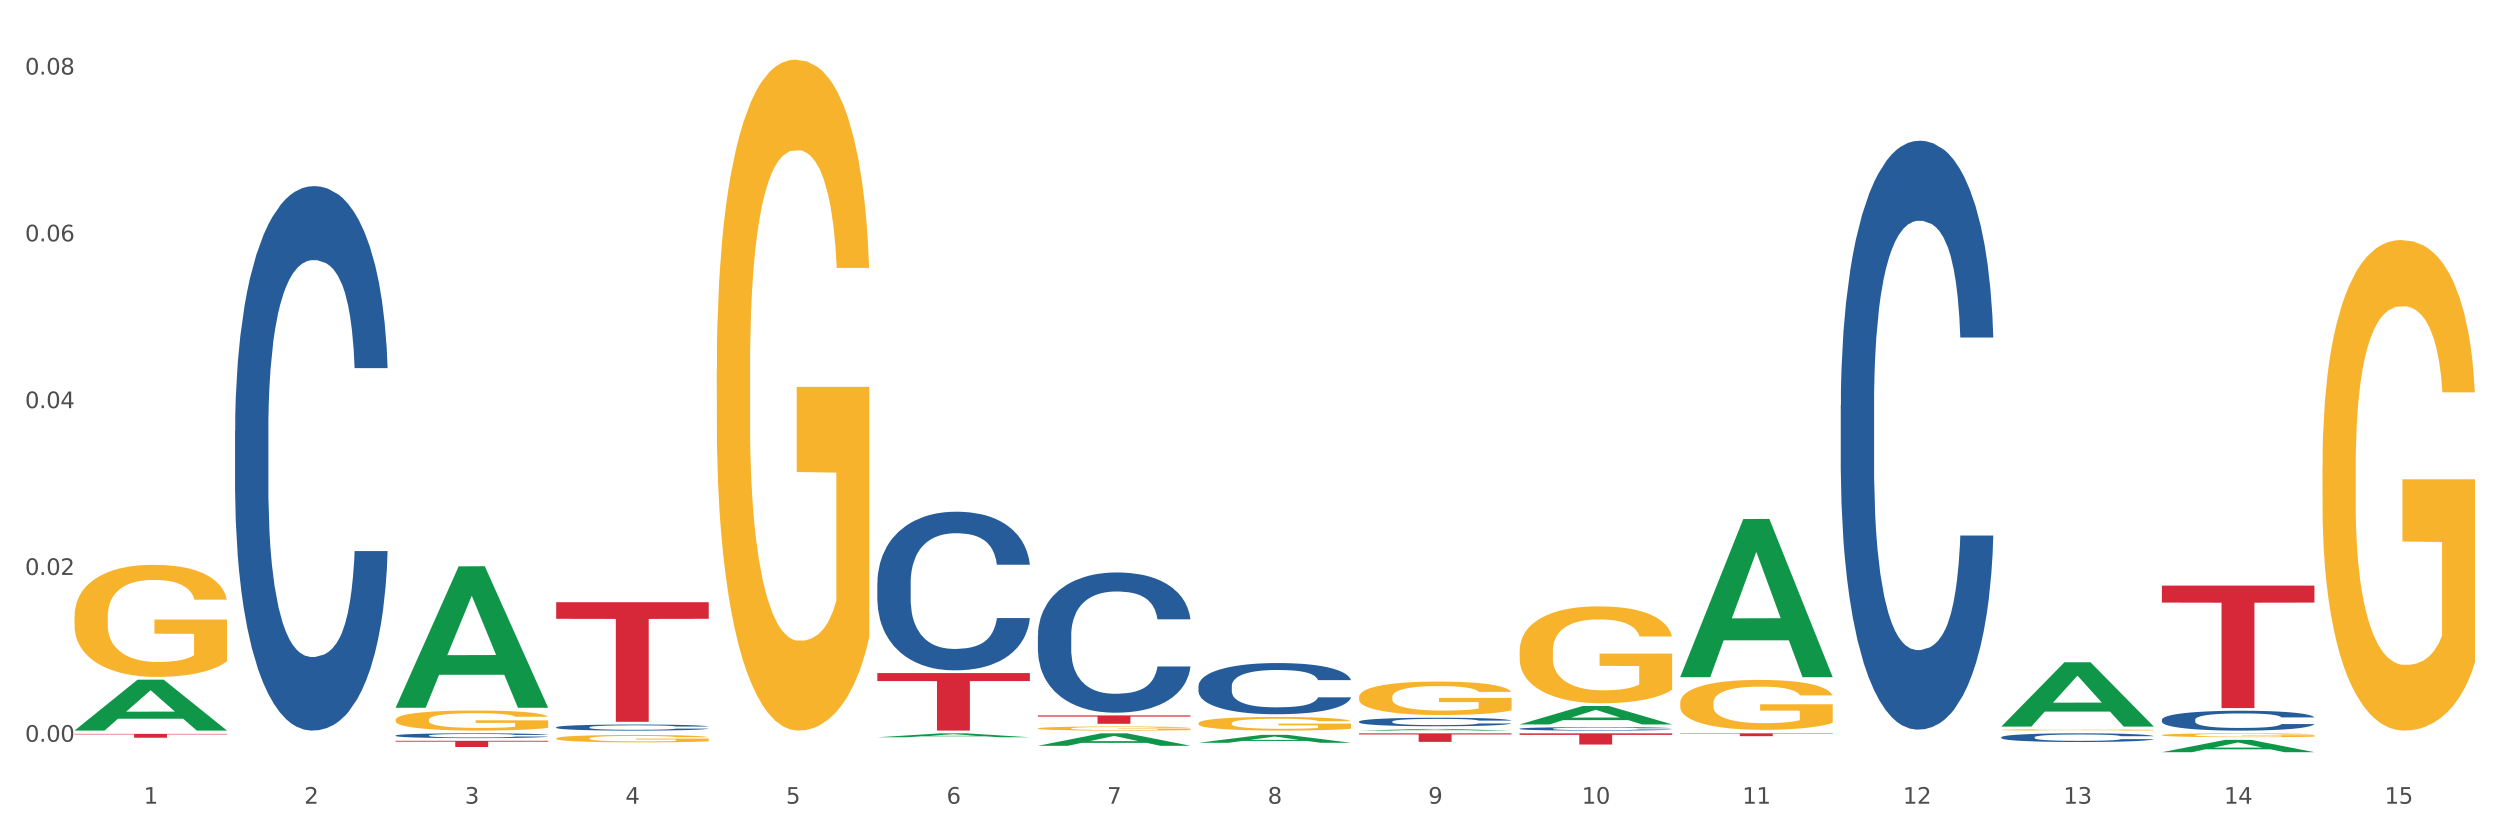 <?xml version="1.0" encoding="utf-8" standalone="no"?>
<!DOCTYPE svg PUBLIC "-//W3C//DTD SVG 1.1//EN"
  "http://www.w3.org/Graphics/SVG/1.1/DTD/svg11.dtd">
<svg xmlns:xlink="http://www.w3.org/1999/xlink" width="1080pt" height="360pt" viewBox="0 0 1080 360" xmlns="http://www.w3.org/2000/svg" version="1.1">
 <rect x="0" y="0" width="1080" height="360" fill="#333333" stroke="none"/>
 <defs>
  <style type="text/css">*{stroke-linejoin: round; stroke-linecap: butt}</style>
 </defs>
 <g id="figure_1">
  <g id="patch_1">
   <path d="M 0 360 
L 1080 360 
L 1080 0 
L 0 0 
z
" style="fill: #ffffff; stroke: #ffffff; stroke-linejoin: miter"/>
  </g>
  <g id="axes_1">
   <g id="matplotlib.axis_1">
    <g id="xtick_1">
     <g id="text_1">
      <!-- 1 -->
      <g style="fill: #4d4d4d" transform="translate(62.07 347.204) scale(0.096 -0.096)">
       <defs>
        <path id="DejaVuSans-31" d="M 794 531 
L 1825 531 
L 1825 4091 
L 703 3866 
L 703 4441 
L 1819 4666 
L 2450 4666 
L 2450 531 
L 3481 531 
L 3481 0 
L 794 0 
L 794 531 
z
" transform="scale(0.016)"/>
       </defs>
       <use xlink:href="#DejaVuSans-31"/>
      </g>
     </g>
    </g>
    <g id="xtick_2">
     <g id="text_2">
      <!-- 2 -->
      <g style="fill: #4d4d4d" transform="translate(131.436 347.204) scale(0.096 -0.096)">
       <defs>
        <path id="DejaVuSans-32" d="M 1228 531 
L 3431 531 
L 3431 0 
L 469 0 
L 469 531 
Q 828 903 1448 1529 
Q 2069 2156 2228 2338 
Q 2531 2678 2651 2914 
Q 2772 3150 2772 3378 
Q 2772 3750 2511 3984 
Q 2250 4219 1831 4219 
Q 1534 4219 1204 4116 
Q 875 4013 500 3803 
L 500 4441 
Q 881 4594 1212 4672 
Q 1544 4750 1819 4750 
Q 2544 4750 2975 4387 
Q 3406 4025 3406 3419 
Q 3406 3131 3298 2873 
Q 3191 2616 2906 2266 
Q 2828 2175 2409 1742 
Q 1991 1309 1228 531 
z
" transform="scale(0.016)"/>
       </defs>
       <use xlink:href="#DejaVuSans-32"/>
      </g>
     </g>
    </g>
    <g id="xtick_3">
     <g id="text_3">
      <!-- 3 -->
      <g style="fill: #4d4d4d" transform="translate(200.802 347.204) scale(0.096 -0.096)">
       <defs>
        <path id="DejaVuSans-33" d="M 2597 2516 
Q 3050 2419 3304 2112 
Q 3559 1806 3559 1356 
Q 3559 666 3084 287 
Q 2609 -91 1734 -91 
Q 1441 -91 1130 -33 
Q 819 25 488 141 
L 488 750 
Q 750 597 1062 519 
Q 1375 441 1716 441 
Q 2309 441 2620 675 
Q 2931 909 2931 1356 
Q 2931 1769 2642 2001 
Q 2353 2234 1838 2234 
L 1294 2234 
L 1294 2753 
L 1863 2753 
Q 2328 2753 2575 2939 
Q 2822 3125 2822 3475 
Q 2822 3834 2567 4026 
Q 2313 4219 1838 4219 
Q 1578 4219 1281 4162 
Q 984 4106 628 3988 
L 628 4550 
Q 988 4650 1302 4700 
Q 1616 4750 1894 4750 
Q 2613 4750 3031 4423 
Q 3450 4097 3450 3541 
Q 3450 3153 3228 2886 
Q 3006 2619 2597 2516 
z
" transform="scale(0.016)"/>
       </defs>
       <use xlink:href="#DejaVuSans-33"/>
      </g>
     </g>
    </g>
    <g id="xtick_4">
     <g id="text_4">
      <!-- 4 -->
      <g style="fill: #4d4d4d" transform="translate(270.169 347.204) scale(0.096 -0.096)">
       <defs>
        <path id="DejaVuSans-34" d="M 2419 4116 
L 825 1625 
L 2419 1625 
L 2419 4116 
z
M 2253 4666 
L 3047 4666 
L 3047 1625 
L 3713 1625 
L 3713 1100 
L 3047 1100 
L 3047 0 
L 2419 0 
L 2419 1100 
L 313 1100 
L 313 1709 
L 2253 4666 
z
" transform="scale(0.016)"/>
       </defs>
       <use xlink:href="#DejaVuSans-34"/>
      </g>
     </g>
    </g>
    <g id="xtick_5">
     <g id="text_5">
      <!-- 5 -->
      <g style="fill: #4d4d4d" transform="translate(339.535 347.204) scale(0.096 -0.096)">
       <defs>
        <path id="DejaVuSans-35" d="M 691 4666 
L 3169 4666 
L 3169 4134 
L 1269 4134 
L 1269 2991 
Q 1406 3038 1543 3061 
Q 1681 3084 1819 3084 
Q 2600 3084 3056 2656 
Q 3513 2228 3513 1497 
Q 3513 744 3044 326 
Q 2575 -91 1722 -91 
Q 1428 -91 1123 -41 
Q 819 9 494 109 
L 494 744 
Q 775 591 1075 516 
Q 1375 441 1709 441 
Q 2250 441 2565 725 
Q 2881 1009 2881 1497 
Q 2881 1984 2565 2268 
Q 2250 2553 1709 2553 
Q 1456 2553 1204 2497 
Q 953 2441 691 2322 
L 691 4666 
z
" transform="scale(0.016)"/>
       </defs>
       <use xlink:href="#DejaVuSans-35"/>
      </g>
     </g>
    </g>
    <g id="xtick_6">
     <g id="text_6">
      <!-- 6 -->
      <g style="fill: #4d4d4d" transform="translate(408.901 347.204) scale(0.096 -0.096)">
       <defs>
        <path id="DejaVuSans-36" d="M 2113 2584 
Q 1688 2584 1439 2293 
Q 1191 2003 1191 1497 
Q 1191 994 1439 701 
Q 1688 409 2113 409 
Q 2538 409 2786 701 
Q 3034 994 3034 1497 
Q 3034 2003 2786 2293 
Q 2538 2584 2113 2584 
z
M 3366 4563 
L 3366 3988 
Q 3128 4100 2886 4159 
Q 2644 4219 2406 4219 
Q 1781 4219 1451 3797 
Q 1122 3375 1075 2522 
Q 1259 2794 1537 2939 
Q 1816 3084 2150 3084 
Q 2853 3084 3261 2657 
Q 3669 2231 3669 1497 
Q 3669 778 3244 343 
Q 2819 -91 2113 -91 
Q 1303 -91 875 529 
Q 447 1150 447 2328 
Q 447 3434 972 4092 
Q 1497 4750 2381 4750 
Q 2619 4750 2861 4703 
Q 3103 4656 3366 4563 
z
" transform="scale(0.016)"/>
       </defs>
       <use xlink:href="#DejaVuSans-36"/>
      </g>
     </g>
    </g>
    <g id="xtick_7">
     <g id="text_7">
      <!-- 7 -->
      <g style="fill: #4d4d4d" transform="translate(478.267 347.204) scale(0.096 -0.096)">
       <defs>
        <path id="DejaVuSans-37" d="M 525 4666 
L 3525 4666 
L 3525 4397 
L 1831 0 
L 1172 0 
L 2766 4134 
L 525 4134 
L 525 4666 
z
" transform="scale(0.016)"/>
       </defs>
       <use xlink:href="#DejaVuSans-37"/>
      </g>
     </g>
    </g>
    <g id="xtick_8">
     <g id="text_8">
      <!-- 8 -->
      <g style="fill: #4d4d4d" transform="translate(547.634 347.204) scale(0.096 -0.096)">
       <defs>
        <path id="DejaVuSans-38" d="M 2034 2216 
Q 1584 2216 1326 1975 
Q 1069 1734 1069 1313 
Q 1069 891 1326 650 
Q 1584 409 2034 409 
Q 2484 409 2743 651 
Q 3003 894 3003 1313 
Q 3003 1734 2745 1975 
Q 2488 2216 2034 2216 
z
M 1403 2484 
Q 997 2584 770 2862 
Q 544 3141 544 3541 
Q 544 4100 942 4425 
Q 1341 4750 2034 4750 
Q 2731 4750 3128 4425 
Q 3525 4100 3525 3541 
Q 3525 3141 3298 2862 
Q 3072 2584 2669 2484 
Q 3125 2378 3379 2068 
Q 3634 1759 3634 1313 
Q 3634 634 3220 271 
Q 2806 -91 2034 -91 
Q 1263 -91 848 271 
Q 434 634 434 1313 
Q 434 1759 690 2068 
Q 947 2378 1403 2484 
z
M 1172 3481 
Q 1172 3119 1398 2916 
Q 1625 2713 2034 2713 
Q 2441 2713 2670 2916 
Q 2900 3119 2900 3481 
Q 2900 3844 2670 4047 
Q 2441 4250 2034 4250 
Q 1625 4250 1398 4047 
Q 1172 3844 1172 3481 
z
" transform="scale(0.016)"/>
       </defs>
       <use xlink:href="#DejaVuSans-38"/>
      </g>
     </g>
    </g>
    <g id="xtick_9">
     <g id="text_9">
      <!-- 9 -->
      <g style="fill: #4d4d4d" transform="translate(617 347.204) scale(0.096 -0.096)">
       <defs>
        <path id="DejaVuSans-39" d="M 703 97 
L 703 672 
Q 941 559 1184 500 
Q 1428 441 1663 441 
Q 2288 441 2617 861 
Q 2947 1281 2994 2138 
Q 2813 1869 2534 1725 
Q 2256 1581 1919 1581 
Q 1219 1581 811 2004 
Q 403 2428 403 3163 
Q 403 3881 828 4315 
Q 1253 4750 1959 4750 
Q 2769 4750 3195 4129 
Q 3622 3509 3622 2328 
Q 3622 1225 3098 567 
Q 2575 -91 1691 -91 
Q 1453 -91 1209 -44 
Q 966 3 703 97 
z
M 1959 2075 
Q 2384 2075 2632 2365 
Q 2881 2656 2881 3163 
Q 2881 3666 2632 3958 
Q 2384 4250 1959 4250 
Q 1534 4250 1286 3958 
Q 1038 3666 1038 3163 
Q 1038 2656 1286 2365 
Q 1534 2075 1959 2075 
z
" transform="scale(0.016)"/>
       </defs>
       <use xlink:href="#DejaVuSans-39"/>
      </g>
     </g>
    </g>
    <g id="xtick_10">
     <g id="text_10">
      <!-- 10 -->
      <g style="fill: #4d4d4d" transform="translate(683.312 347.204) scale(0.096 -0.096)">
       <defs>
        <path id="DejaVuSans-30" d="M 2034 4250 
Q 1547 4250 1301 3770 
Q 1056 3291 1056 2328 
Q 1056 1369 1301 889 
Q 1547 409 2034 409 
Q 2525 409 2770 889 
Q 3016 1369 3016 2328 
Q 3016 3291 2770 3770 
Q 2525 4250 2034 4250 
z
M 2034 4750 
Q 2819 4750 3233 4129 
Q 3647 3509 3647 2328 
Q 3647 1150 3233 529 
Q 2819 -91 2034 -91 
Q 1250 -91 836 529 
Q 422 1150 422 2328 
Q 422 3509 836 4129 
Q 1250 4750 2034 4750 
z
" transform="scale(0.016)"/>
       </defs>
       <use xlink:href="#DejaVuSans-31"/>
       <use xlink:href="#DejaVuSans-30" transform="translate(63.623 0)"/>
      </g>
     </g>
    </g>
    <g id="xtick_11">
     <g id="text_11">
      <!-- 11 -->
      <g style="fill: #4d4d4d" transform="translate(752.678 347.204) scale(0.096 -0.096)">
       <use xlink:href="#DejaVuSans-31"/>
       <use xlink:href="#DejaVuSans-31" transform="translate(63.623 0)"/>
      </g>
     </g>
    </g>
    <g id="xtick_12">
     <g id="text_12">
      <!-- 12 -->
      <g style="fill: #4d4d4d" transform="translate(822.044 347.204) scale(0.096 -0.096)">
       <use xlink:href="#DejaVuSans-31"/>
       <use xlink:href="#DejaVuSans-32" transform="translate(63.623 0)"/>
      </g>
     </g>
    </g>
    <g id="xtick_13">
     <g id="text_13">
      <!-- 13 -->
      <g style="fill: #4d4d4d" transform="translate(891.411 347.204) scale(0.096 -0.096)">
       <use xlink:href="#DejaVuSans-31"/>
       <use xlink:href="#DejaVuSans-33" transform="translate(63.623 0)"/>
      </g>
     </g>
    </g>
    <g id="xtick_14">
     <g id="text_14">
      <!-- 14 -->
      <g style="fill: #4d4d4d" transform="translate(960.777 347.204) scale(0.096 -0.096)">
       <use xlink:href="#DejaVuSans-31"/>
       <use xlink:href="#DejaVuSans-34" transform="translate(63.623 0)"/>
      </g>
     </g>
    </g>
    <g id="xtick_15">
     <g id="text_15">
      <!-- 15 -->
      <g style="fill: #4d4d4d" transform="translate(1030.143 347.204) scale(0.096 -0.096)">
       <use xlink:href="#DejaVuSans-31"/>
       <use xlink:href="#DejaVuSans-35" transform="translate(63.623 0)"/>
      </g>
     </g>
    </g>
    <g id="xtick_16"/>
    <g id="xtick_17"/>
    <g id="xtick_18"/>
    <g id="xtick_19"/>
    <g id="xtick_20"/>
    <g id="xtick_21"/>
    <g id="xtick_22"/>
    <g id="xtick_23"/>
    <g id="xtick_24"/>
    <g id="xtick_25"/>
    <g id="xtick_26"/>
    <g id="xtick_27"/>
    <g id="xtick_28"/>
    <g id="xtick_29"/>
   </g>
   <g id="matplotlib.axis_2">
    <g id="ytick_1">
     <g id="text_16">
      <!-- 0.00 -->
      <g style="fill: #4d4d4d" transform="translate(10.8 320.436) scale(0.096 -0.096)">
       <defs>
        <path id="DejaVuSans-2e" d="M 684 794 
L 1344 794 
L 1344 0 
L 684 0 
L 684 794 
z
" transform="scale(0.016)"/>
       </defs>
       <use xlink:href="#DejaVuSans-30"/>
       <use xlink:href="#DejaVuSans-2e" transform="translate(63.623 0)"/>
       <use xlink:href="#DejaVuSans-30" transform="translate(95.41 0)"/>
       <use xlink:href="#DejaVuSans-30" transform="translate(159.033 0)"/>
      </g>
     </g>
    </g>
    <g id="ytick_2">
     <g id="text_17">
      <!-- 0.02 -->
      <g style="fill: #4d4d4d" transform="translate(10.8 248.378) scale(0.096 -0.096)">
       <use xlink:href="#DejaVuSans-30"/>
       <use xlink:href="#DejaVuSans-2e" transform="translate(63.623 0)"/>
       <use xlink:href="#DejaVuSans-30" transform="translate(95.41 0)"/>
       <use xlink:href="#DejaVuSans-32" transform="translate(159.033 0)"/>
      </g>
     </g>
    </g>
    <g id="ytick_3">
     <g id="text_18">
      <!-- 0.04 -->
      <g style="fill: #4d4d4d" transform="translate(10.8 176.321) scale(0.096 -0.096)">
       <use xlink:href="#DejaVuSans-30"/>
       <use xlink:href="#DejaVuSans-2e" transform="translate(63.623 0)"/>
       <use xlink:href="#DejaVuSans-30" transform="translate(95.41 0)"/>
       <use xlink:href="#DejaVuSans-34" transform="translate(159.033 0)"/>
      </g>
     </g>
    </g>
    <g id="ytick_4">
     <g id="text_19">
      <!-- 0.06 -->
      <g style="fill: #4d4d4d" transform="translate(10.8 104.264) scale(0.096 -0.096)">
       <use xlink:href="#DejaVuSans-30"/>
       <use xlink:href="#DejaVuSans-2e" transform="translate(63.623 0)"/>
       <use xlink:href="#DejaVuSans-30" transform="translate(95.41 0)"/>
       <use xlink:href="#DejaVuSans-36" transform="translate(159.033 0)"/>
      </g>
     </g>
    </g>
    <g id="ytick_5">
     <g id="text_20">
      <!-- 0.08 -->
      <g style="fill: #4d4d4d" transform="translate(10.8 32.206) scale(0.096 -0.096)">
       <use xlink:href="#DejaVuSans-30"/>
       <use xlink:href="#DejaVuSans-2e" transform="translate(63.623 0)"/>
       <use xlink:href="#DejaVuSans-30" transform="translate(95.41 0)"/>
       <use xlink:href="#DejaVuSans-38" transform="translate(159.033 0)"/>
      </g>
     </g>
    </g>
    <g id="ytick_6"/>
    <g id="ytick_7"/>
    <g id="ytick_8"/>
    <g id="ytick_9"/>
   </g>
   <g id="PolyCollection_1">
    <path d="M 32.175 315.583 
L 32.243 315.562 
L 59.417 293.624 
L 70.695 293.604 
L 98.073 315.624 
L 85.029 315.624 
L 79.119 310.496 
L 51.061 310.496 
L 50.857 310.579 
L 45.151 315.624 
L 32.175 315.624 
L 32.175 315.583 
L 54.594 307.436 
L 75.586 307.416 
L 65.192 298.297 
L 65.056 298.256 
L 64.92 298.318 
L 54.526 307.416 
L 54.594 307.436 
L 32.175 315.583 
z
" clip-path="url(#p99af73c6ac)" style="fill: #109648"/>
    <path d="M 379.006 251.849 
L 379.084 251.787 
L 379.084 250.034 
L 379.318 247.655 
L 380.175 243.273 
L 381.265 239.956 
L 383.134 236.075 
L 384.147 234.447 
L 385.471 232.632 
L 388.198 229.69 
L 391.313 227.186 
L 393.494 225.809 
L 395.13 224.932 
L 398.791 223.367 
L 400.894 222.679 
L 403.075 222.115 
L 404.945 221.74 
L 408.06 221.302 
L 410.553 221.114 
L 413.435 221.051 
L 415.85 221.114 
L 419.043 221.364 
L 423.717 222.115 
L 425.509 222.553 
L 427.923 223.305 
L 430.416 224.306 
L 432.441 225.308 
L 434.778 226.748 
L 437.193 228.625 
L 439.529 231.004 
L 441.165 233.195 
L 442.489 235.511 
L 443.658 238.328 
L 444.515 241.395 
L 444.904 243.962 
L 430.65 243.962 
L 430.26 241.646 
L 429.481 239.142 
L 428.702 237.452 
L 427.845 236.075 
L 426.521 234.51 
L 425.353 233.508 
L 423.405 232.319 
L 421.614 231.568 
L 420.134 231.129 
L 418.342 230.754 
L 414.526 230.378 
L 411.799 230.378 
L 410.086 230.503 
L 407.982 230.816 
L 406.191 231.255 
L 404.088 232.006 
L 402.452 232.82 
L 400.816 233.884 
L 399.882 234.635 
L 398.479 236.012 
L 397.545 237.139 
L 396.298 239.079 
L 395.597 240.457 
L 394.351 244.025 
L 393.806 246.654 
L 393.572 248.469 
L 393.416 250.472 
L 393.416 260.237 
L 393.884 264.619 
L 394.273 266.497 
L 394.896 268.626 
L 396.065 271.38 
L 397.778 274.072 
L 399.57 276.012 
L 401.05 277.201 
L 402.452 278.078 
L 403.854 278.766 
L 405.568 279.392 
L 406.97 279.768 
L 409.073 280.144 
L 411.566 280.331 
L 413.513 280.331 
L 417.485 280.018 
L 419.277 279.705 
L 420.991 279.267 
L 422.86 278.579 
L 424.34 277.827 
L 425.197 277.264 
L 426.599 276.075 
L 427.69 274.823 
L 428.624 273.383 
L 429.247 272.131 
L 429.948 270.253 
L 430.494 268.125 
L 430.65 266.998 
L 444.904 266.998 
L 444.592 269.252 
L 444.047 271.442 
L 442.957 274.385 
L 442.1 276.075 
L 440.776 278.14 
L 439.374 279.893 
L 437.426 281.834 
L 435.635 283.273 
L 433.765 284.525 
L 431.74 285.652 
L 428.079 287.217 
L 426.755 287.655 
L 423.951 288.407 
L 421.77 288.845 
L 418.576 289.283 
L 415.304 289.533 
L 411.877 289.596 
L 408.839 289.471 
L 405.49 289.095 
L 403.387 288.72 
L 401.05 288.156 
L 398.324 287.28 
L 395.753 286.216 
L 393.339 284.964 
L 391.08 283.524 
L 388.976 281.896 
L 386.25 279.205 
L 384.225 276.576 
L 382.745 274.134 
L 381.732 272.068 
L 380.72 269.439 
L 380.175 267.624 
L 379.318 263.242 
L 379.006 259.173 
L 379.006 251.849 
z
" clip-path="url(#p99af73c6ac)" style="fill: #255c99"/>
    <path d="M 240.274 314.175 
L 240.352 314.173 
L 240.352 314.105 
L 240.585 314.014 
L 241.442 313.846 
L 242.533 313.718 
L 244.402 313.569 
L 245.415 313.507 
L 246.739 313.437 
L 249.465 313.324 
L 252.581 313.228 
L 254.762 313.175 
L 256.398 313.142 
L 260.059 313.081 
L 262.162 313.055 
L 264.343 313.033 
L 266.212 313.019 
L 269.328 313.002 
L 271.821 312.995 
L 274.703 312.992 
L 277.117 312.995 
L 280.311 313.005 
L 284.985 313.033 
L 286.776 313.05 
L 289.191 313.079 
L 291.683 313.117 
L 293.709 313.156 
L 296.045 313.211 
L 298.46 313.283 
L 300.797 313.375 
L 302.433 313.459 
L 303.757 313.548 
L 304.925 313.656 
L 305.782 313.774 
L 306.172 313.872 
L 291.917 313.872 
L 291.528 313.783 
L 290.749 313.687 
L 289.97 313.622 
L 289.113 313.569 
L 287.789 313.509 
L 286.62 313.471 
L 284.673 313.425 
L 282.881 313.396 
L 281.401 313.379 
L 279.61 313.365 
L 275.793 313.351 
L 273.067 313.351 
L 271.353 313.355 
L 269.25 313.367 
L 267.458 313.384 
L 265.355 313.413 
L 263.72 313.444 
L 262.084 313.485 
L 261.149 313.514 
L 259.747 313.567 
L 258.812 313.61 
L 257.566 313.685 
L 256.865 313.738 
L 255.619 313.875 
L 255.073 313.975 
L 254.84 314.045 
L 254.684 314.122 
L 254.684 314.497 
L 255.151 314.665 
L 255.541 314.737 
L 256.164 314.819 
L 257.332 314.925 
L 259.046 315.028 
L 260.838 315.103 
L 262.318 315.148 
L 263.72 315.182 
L 265.122 315.208 
L 266.835 315.232 
L 268.237 315.247 
L 270.341 315.261 
L 272.833 315.269 
L 274.78 315.269 
L 278.753 315.257 
L 280.545 315.245 
L 282.258 315.228 
L 284.128 315.201 
L 285.608 315.172 
L 286.465 315.151 
L 287.867 315.105 
L 288.957 315.057 
L 289.892 315.002 
L 290.515 314.954 
L 291.216 314.882 
L 291.761 314.8 
L 291.917 314.757 
L 306.172 314.757 
L 305.86 314.843 
L 305.315 314.927 
L 304.224 315.04 
L 303.367 315.105 
L 302.043 315.184 
L 300.641 315.252 
L 298.694 315.326 
L 296.902 315.382 
L 295.033 315.43 
L 293.008 315.473 
L 289.347 315.533 
L 288.022 315.55 
L 285.218 315.579 
L 283.037 315.595 
L 279.844 315.612 
L 276.572 315.622 
L 273.145 315.624 
L 270.107 315.619 
L 266.757 315.605 
L 264.654 315.591 
L 262.318 315.569 
L 259.591 315.535 
L 257.021 315.494 
L 254.606 315.446 
L 252.347 315.391 
L 250.244 315.329 
L 247.518 315.225 
L 245.493 315.124 
L 244.013 315.031 
L 243 314.951 
L 241.987 314.85 
L 241.442 314.781 
L 240.585 314.612 
L 240.274 314.456 
L 240.274 314.175 
z
" clip-path="url(#p99af73c6ac)" style="fill: #255c99"/>
    <path d="M 170.907 317.726 
L 170.985 317.724 
L 170.985 317.671 
L 171.219 317.598 
L 172.076 317.465 
L 173.166 317.364 
L 175.036 317.246 
L 176.048 317.196 
L 177.373 317.141 
L 180.099 317.051 
L 183.215 316.975 
L 185.396 316.933 
L 187.031 316.907 
L 190.692 316.859 
L 192.796 316.838 
L 194.977 316.821 
L 196.846 316.809 
L 199.962 316.796 
L 202.454 316.79 
L 205.336 316.788 
L 207.751 316.79 
L 210.945 316.798 
L 215.618 316.821 
L 217.41 316.834 
L 219.825 316.857 
L 222.317 316.887 
L 224.342 316.918 
L 226.679 316.962 
L 229.094 317.019 
L 231.431 317.091 
L 233.066 317.158 
L 234.391 317.229 
L 235.559 317.314 
L 236.416 317.408 
L 236.805 317.486 
L 222.551 317.486 
L 222.161 317.415 
L 221.382 317.339 
L 220.604 317.288 
L 219.747 317.246 
L 218.422 317.198 
L 217.254 317.168 
L 215.307 317.131 
L 213.515 317.109 
L 212.035 317.095 
L 210.244 317.084 
L 206.427 317.072 
L 203.701 317.072 
L 201.987 317.076 
L 199.884 317.086 
L 198.092 317.099 
L 195.989 317.122 
L 194.353 317.147 
L 192.718 317.179 
L 191.783 317.202 
L 190.381 317.244 
L 189.446 317.278 
L 188.2 317.337 
L 187.499 317.379 
L 186.252 317.488 
L 185.707 317.568 
L 185.474 317.623 
L 185.318 317.684 
L 185.318 317.981 
L 185.785 318.115 
L 186.175 318.172 
L 186.798 318.237 
L 187.966 318.321 
L 189.68 318.403 
L 191.471 318.462 
L 192.951 318.498 
L 194.353 318.525 
L 195.755 318.545 
L 197.469 318.565 
L 198.871 318.576 
L 200.974 318.587 
L 203.467 318.593 
L 205.414 318.593 
L 209.387 318.584 
L 211.178 318.574 
L 212.892 318.561 
L 214.761 318.54 
L 216.241 318.517 
L 217.098 318.5 
L 218.5 318.464 
L 219.591 318.425 
L 220.526 318.382 
L 221.149 318.343 
L 221.85 318.286 
L 222.395 318.222 
L 222.551 318.187 
L 236.805 318.187 
L 236.494 318.256 
L 235.949 318.323 
L 234.858 318.412 
L 234.001 318.464 
L 232.677 318.526 
L 231.275 318.58 
L 229.328 318.639 
L 227.536 318.683 
L 225.667 318.721 
L 223.641 318.755 
L 219.98 318.803 
L 218.656 318.816 
L 215.852 318.839 
L 213.671 318.852 
L 210.477 318.866 
L 207.206 318.873 
L 203.779 318.875 
L 200.741 318.871 
L 197.391 318.86 
L 195.288 318.849 
L 192.951 318.831 
L 190.225 318.805 
L 187.655 318.772 
L 185.24 318.734 
L 182.981 318.69 
L 180.878 318.641 
L 178.152 318.559 
L 176.126 318.479 
L 174.646 318.404 
L 173.634 318.342 
L 172.621 318.262 
L 172.076 318.206 
L 171.219 318.073 
L 170.907 317.949 
L 170.907 317.726 
z
" clip-path="url(#p99af73c6ac)" style="fill: #255c99"/>
    <path d="M 101.541 186.089 
L 101.619 185.874 
L 101.619 179.859 
L 101.853 171.696 
L 102.71 156.658 
L 103.8 145.273 
L 105.67 131.954 
L 106.682 126.369 
L 108.006 120.139 
L 110.733 110.043 
L 113.848 101.45 
L 116.029 96.724 
L 117.665 93.717 
L 121.326 88.346 
L 123.429 85.983 
L 125.61 84.05 
L 127.48 82.761 
L 130.595 81.257 
L 133.088 80.613 
L 135.97 80.398 
L 138.385 80.613 
L 141.578 81.472 
L 146.252 84.05 
L 148.044 85.553 
L 150.458 88.131 
L 152.951 91.568 
L 154.976 95.005 
L 157.313 99.946 
L 159.728 106.391 
L 162.064 114.554 
L 163.7 122.073 
L 165.024 130.021 
L 166.193 139.688 
L 167.05 150.214 
L 167.439 159.021 
L 153.185 159.021 
L 152.795 151.073 
L 152.016 142.48 
L 151.237 136.68 
L 150.38 131.954 
L 149.056 126.584 
L 147.888 123.147 
L 145.941 119.065 
L 144.149 116.487 
L 142.669 114.984 
L 140.877 113.695 
L 137.061 112.406 
L 134.334 112.406 
L 132.621 112.835 
L 130.518 113.91 
L 128.726 115.413 
L 126.623 117.991 
L 124.987 120.784 
L 123.351 124.436 
L 122.417 127.013 
L 121.015 131.739 
L 120.08 135.606 
L 118.834 142.266 
L 118.133 146.992 
L 116.886 159.236 
L 116.341 168.259 
L 116.107 174.488 
L 115.952 181.363 
L 115.952 214.874 
L 116.419 229.912 
L 116.808 236.356 
L 117.431 243.66 
L 118.6 253.112 
L 120.314 262.349 
L 122.105 269.009 
L 123.585 273.09 
L 124.987 276.098 
L 126.389 278.461 
L 128.103 280.609 
L 129.505 281.898 
L 131.608 283.187 
L 134.101 283.831 
L 136.048 283.831 
L 140.021 282.757 
L 141.812 281.683 
L 143.526 280.179 
L 145.395 277.816 
L 146.875 275.238 
L 147.732 273.305 
L 149.134 269.223 
L 150.225 264.927 
L 151.159 259.986 
L 151.783 255.69 
L 152.484 249.245 
L 153.029 241.941 
L 153.185 238.075 
L 167.439 238.075 
L 167.128 245.808 
L 166.582 253.327 
L 165.492 263.423 
L 164.635 269.223 
L 163.311 276.312 
L 161.909 282.327 
L 159.961 288.987 
L 158.17 293.928 
L 156.3 298.224 
L 154.275 302.091 
L 150.614 307.461 
L 149.29 308.965 
L 146.486 311.543 
L 144.305 313.046 
L 141.111 314.55 
L 137.84 315.409 
L 134.412 315.624 
L 131.374 315.195 
L 128.025 313.906 
L 125.922 312.617 
L 123.585 310.683 
L 120.859 307.676 
L 118.288 304.024 
L 115.874 299.728 
L 113.615 294.787 
L 111.512 289.202 
L 108.785 279.964 
L 106.76 270.942 
L 105.28 262.564 
L 104.267 255.475 
L 103.255 246.453 
L 102.71 240.223 
L 101.853 225.186 
L 101.541 211.222 
L 101.541 186.089 
z
" clip-path="url(#p99af73c6ac)" style="fill: #255c99"/>
    <path d="M 32.175 266.39 
L 32.253 266.345 
L 32.253 264.753 
L 32.408 263.382 
L 33.186 260.065 
L 34.353 257.323 
L 35.209 255.864 
L 36.065 254.669 
L 37.076 253.475 
L 38.321 252.237 
L 40.578 250.424 
L 41.978 249.495 
L 43.69 248.522 
L 46.802 247.107 
L 49.058 246.31 
L 51.392 245.647 
L 55.204 244.851 
L 57.694 244.497 
L 60.339 244.232 
L 63.529 244.055 
L 65.941 244.011 
L 71.231 244.143 
L 75.744 244.541 
L 77.922 244.851 
L 80.723 245.382 
L 82.201 245.736 
L 84.613 246.443 
L 87.103 247.372 
L 88.815 248.168 
L 91.382 249.672 
L 93.327 251.175 
L 95.116 253.033 
L 96.05 254.316 
L 96.75 255.51 
L 97.373 256.881 
L 97.995 259.048 
L 83.991 259.048 
L 83.446 257.5 
L 82.59 256.04 
L 81.346 254.625 
L 80.256 253.741 
L 78.389 252.635 
L 76.677 251.927 
L 74.888 251.397 
L 72.71 250.954 
L 70.998 250.733 
L 68.586 250.556 
L 63.84 250.601 
L 60.65 250.954 
L 58.472 251.397 
L 57.071 251.795 
L 55.827 252.237 
L 54.426 252.856 
L 52.792 253.785 
L 51.625 254.625 
L 50.458 255.687 
L 49.525 256.748 
L 48.669 257.986 
L 47.969 259.313 
L 47.424 260.684 
L 46.957 262.365 
L 46.568 265.151 
L 46.568 271.21 
L 46.724 272.582 
L 47.113 274.395 
L 47.58 275.766 
L 48.358 277.402 
L 49.058 278.508 
L 50.381 280.1 
L 51.859 281.427 
L 53.026 282.267 
L 54.193 282.975 
L 56.216 283.948 
L 58.472 284.744 
L 60.417 285.231 
L 63.062 285.673 
L 64.852 285.85 
L 66.408 285.938 
L 70.22 285.938 
L 72.943 285.806 
L 75.977 285.496 
L 78.311 285.098 
L 80.256 284.611 
L 82.435 283.815 
L 83.835 283.063 
L 83.835 273.82 
L 66.719 273.776 
L 66.719 267.628 
L 98.073 267.628 
L 98.073 285.673 
L 96.75 286.602 
L 95.272 287.442 
L 93.716 288.194 
L 91.382 289.123 
L 88.581 290.007 
L 86.091 290.626 
L 83.446 291.157 
L 80.334 291.644 
L 76.288 292.086 
L 73.799 292.263 
L 70.687 292.395 
L 67.03 292.44 
L 63.84 292.351 
L 60.728 292.13 
L 57.461 291.732 
L 54.271 291.157 
L 51.859 290.582 
L 49.447 289.874 
L 46.879 288.946 
L 44.857 288.061 
L 43.301 287.265 
L 41.589 286.248 
L 39.722 284.921 
L 38.321 283.727 
L 37.076 282.488 
L 35.754 280.896 
L 34.82 279.525 
L 33.887 277.8 
L 33.342 276.518 
L 32.72 274.528 
L 32.253 271.741 
L 32.175 266.39 
z
" clip-path="url(#p99af73c6ac)" style="fill: #f7b32b"/>
    <path d="M 32.175 317.017 
L 98.073 317.017 
L 98.073 317.251 
L 72.151 317.252 
L 72.151 318.699 
L 57.941 318.699 
L 57.941 317.252 
L 32.175 317.251 
L 32.175 317.018 
L 32.175 317.017 
z
" clip-path="url(#p99af73c6ac)" style="fill: #d62839"/>
    <path d="M 170.907 320.039 
L 236.805 320.039 
L 236.805 320.408 
L 210.883 320.41 
L 210.883 322.69 
L 196.673 322.69 
L 196.673 320.41 
L 170.907 320.408 
L 170.907 320.042 
L 170.907 320.039 
z
" clip-path="url(#p99af73c6ac)" style="fill: #d62839"/>
    <path d="M 240.274 260.141 
L 306.172 260.141 
L 306.172 267.323 
L 280.25 267.372 
L 280.25 311.828 
L 266.039 311.828 
L 266.039 267.372 
L 240.274 267.323 
L 240.274 260.189 
L 240.274 260.141 
z
" clip-path="url(#p99af73c6ac)" style="fill: #d62839"/>
    <path d="M 240.274 318.98 
L 240.351 318.977 
L 240.351 318.872 
L 240.507 318.782 
L 241.285 318.563 
L 242.452 318.382 
L 243.308 318.285 
L 244.164 318.206 
L 245.175 318.127 
L 246.42 318.046 
L 248.676 317.926 
L 250.077 317.865 
L 251.788 317.8 
L 254.9 317.707 
L 257.157 317.654 
L 259.491 317.611 
L 263.303 317.558 
L 265.793 317.535 
L 268.438 317.517 
L 271.628 317.505 
L 274.04 317.502 
L 279.33 317.511 
L 283.843 317.538 
L 286.021 317.558 
L 288.822 317.593 
L 290.3 317.616 
L 292.712 317.663 
L 295.202 317.724 
L 296.913 317.777 
L 299.481 317.876 
L 301.426 317.976 
L 303.215 318.098 
L 304.149 318.183 
L 304.849 318.262 
L 305.471 318.352 
L 306.094 318.495 
L 292.089 318.495 
L 291.545 318.393 
L 290.689 318.297 
L 289.444 318.203 
L 288.355 318.145 
L 286.488 318.072 
L 284.776 318.025 
L 282.987 317.99 
L 280.808 317.961 
L 279.097 317.946 
L 276.685 317.935 
L 271.939 317.938 
L 268.749 317.961 
L 266.571 317.99 
L 265.17 318.017 
L 263.925 318.046 
L 262.525 318.087 
L 260.891 318.148 
L 259.724 318.203 
L 258.557 318.274 
L 257.623 318.344 
L 256.768 318.425 
L 256.067 318.513 
L 255.523 318.604 
L 255.056 318.715 
L 254.667 318.899 
L 254.667 319.299 
L 254.823 319.389 
L 255.212 319.509 
L 255.678 319.6 
L 256.456 319.708 
L 257.157 319.781 
L 258.479 319.886 
L 259.957 319.973 
L 261.124 320.029 
L 262.291 320.076 
L 264.314 320.14 
L 266.571 320.192 
L 268.516 320.225 
L 271.161 320.254 
L 272.95 320.265 
L 274.506 320.271 
L 278.319 320.271 
L 281.042 320.263 
L 284.076 320.242 
L 286.41 320.216 
L 288.355 320.184 
L 290.533 320.131 
L 291.934 320.081 
L 291.934 319.471 
L 274.818 319.468 
L 274.818 319.062 
L 306.172 319.062 
L 306.172 320.254 
L 304.849 320.315 
L 303.371 320.371 
L 301.815 320.42 
L 299.481 320.482 
L 296.68 320.54 
L 294.19 320.581 
L 291.545 320.616 
L 288.433 320.648 
L 284.387 320.677 
L 281.897 320.689 
L 278.785 320.698 
L 275.129 320.701 
L 271.939 320.695 
L 268.827 320.68 
L 265.559 320.654 
L 262.369 320.616 
L 259.957 320.578 
L 257.546 320.531 
L 254.978 320.47 
L 252.955 320.411 
L 251.399 320.359 
L 249.688 320.292 
L 247.82 320.204 
L 246.42 320.125 
L 245.175 320.043 
L 243.853 319.938 
L 242.919 319.848 
L 241.985 319.734 
L 241.441 319.649 
L 240.818 319.518 
L 240.351 319.334 
L 240.274 318.98 
z
" clip-path="url(#p99af73c6ac)" style="fill: #f7b32b"/>
    <path d="M 448.372 309.06 
L 514.27 309.06 
L 514.27 309.563 
L 488.348 309.567 
L 488.348 312.683 
L 474.138 312.683 
L 474.138 309.567 
L 448.372 309.563 
L 448.372 309.063 
L 448.372 309.06 
z
" clip-path="url(#p99af73c6ac)" style="fill: #d62839"/>
    <path d="M 587.105 316.788 
L 653.003 316.788 
L 653.003 317.301 
L 627.081 317.304 
L 627.081 320.476 
L 612.871 320.476 
L 612.871 317.304 
L 587.105 317.301 
L 587.105 316.792 
L 587.105 316.788 
z
" clip-path="url(#p99af73c6ac)" style="fill: #d62839"/>
    <path d="M 656.471 316.788 
L 722.369 316.788 
L 722.369 317.462 
L 696.447 317.467 
L 696.447 321.636 
L 682.237 321.636 
L 682.237 317.467 
L 656.471 317.462 
L 656.471 316.793 
L 656.471 316.788 
z
" clip-path="url(#p99af73c6ac)" style="fill: #d62839"/>
    <path d="M 725.837 316.788 
L 791.735 316.788 
L 791.735 316.961 
L 765.813 316.962 
L 765.813 318.032 
L 751.603 318.032 
L 751.603 316.962 
L 725.837 316.961 
L 725.837 316.79 
L 725.837 316.788 
z
" clip-path="url(#p99af73c6ac)" style="fill: #d62839"/>
    <path d="M 933.936 252.97 
L 999.834 252.97 
L 999.834 260.322 
L 973.912 260.372 
L 973.912 305.877 
L 959.702 305.877 
L 959.702 260.372 
L 933.936 260.322 
L 933.936 253.019 
L 933.936 252.97 
z
" clip-path="url(#p99af73c6ac)" style="fill: #d62839"/>
    <path d="M 1003.302 201.623 
L 1003.38 201.429 
L 1003.38 194.461 
L 1003.535 188.461 
L 1004.314 173.945 
L 1005.481 161.945 
L 1006.336 155.558 
L 1007.192 150.332 
L 1008.204 145.106 
L 1009.448 139.686 
L 1011.705 131.751 
L 1013.105 127.686 
L 1014.817 123.428 
L 1017.929 117.234 
L 1020.185 113.75 
L 1022.519 110.847 
L 1026.331 107.363 
L 1028.821 105.815 
L 1031.466 104.654 
L 1034.656 103.879 
L 1037.068 103.686 
L 1042.358 104.266 
L 1046.871 106.008 
L 1049.049 107.363 
L 1051.85 109.686 
L 1053.328 111.234 
L 1055.74 114.331 
L 1058.23 118.396 
L 1059.942 121.88 
L 1062.509 128.46 
L 1064.454 135.041 
L 1066.244 143.17 
L 1067.177 148.783 
L 1067.877 154.009 
L 1068.5 160.009 
L 1069.122 169.493 
L 1055.118 169.493 
L 1054.573 162.719 
L 1053.717 156.332 
L 1052.473 150.138 
L 1051.383 146.267 
L 1049.516 141.428 
L 1047.805 138.331 
L 1046.015 136.009 
L 1043.837 134.073 
L 1042.125 133.106 
L 1039.713 132.331 
L 1034.967 132.525 
L 1031.777 134.073 
L 1029.599 136.009 
L 1028.199 137.751 
L 1026.954 139.686 
L 1025.553 142.396 
L 1023.919 146.461 
L 1022.752 150.138 
L 1021.585 154.783 
L 1020.652 159.429 
L 1019.796 164.848 
L 1019.096 170.654 
L 1018.551 176.655 
L 1018.084 184.01 
L 1017.695 196.203 
L 1017.695 222.72 
L 1017.851 228.72 
L 1018.24 236.655 
L 1018.707 242.656 
L 1019.485 249.817 
L 1020.185 254.656 
L 1021.508 261.624 
L 1022.986 267.43 
L 1024.153 271.108 
L 1025.32 274.204 
L 1027.343 278.462 
L 1029.599 281.946 
L 1031.544 284.075 
L 1034.189 286.011 
L 1035.979 286.785 
L 1037.535 287.172 
L 1041.347 287.172 
L 1044.07 286.592 
L 1047.104 285.237 
L 1049.438 283.495 
L 1051.383 281.366 
L 1053.562 277.882 
L 1054.962 274.591 
L 1054.962 234.139 
L 1037.846 233.946 
L 1037.846 207.042 
L 1069.2 207.042 
L 1069.2 286.011 
L 1067.877 290.076 
L 1066.399 293.753 
L 1064.843 297.043 
L 1062.509 301.108 
L 1059.708 304.979 
L 1057.219 307.689 
L 1054.573 310.011 
L 1051.461 312.14 
L 1047.416 314.076 
L 1044.926 314.85 
L 1041.814 315.431 
L 1038.157 315.624 
L 1034.967 315.237 
L 1031.855 314.269 
L 1028.588 312.527 
L 1025.398 310.011 
L 1022.986 307.495 
L 1020.574 304.398 
L 1018.007 300.334 
L 1015.984 296.463 
L 1014.428 292.979 
L 1012.716 288.527 
L 1010.849 282.721 
L 1009.448 277.495 
L 1008.204 272.075 
L 1006.881 265.107 
L 1005.947 259.107 
L 1005.014 251.559 
L 1004.469 245.946 
L 1003.847 237.236 
L 1003.38 225.042 
L 1003.302 201.623 
z
" clip-path="url(#p99af73c6ac)" style="fill: #f7b32b"/>
    <path d="M 933.936 317.562 
L 934.014 317.56 
L 934.014 317.505 
L 934.169 317.458 
L 934.947 317.343 
L 936.114 317.248 
L 936.97 317.198 
L 937.826 317.157 
L 938.837 317.115 
L 940.082 317.073 
L 942.338 317.01 
L 943.739 316.978 
L 945.45 316.944 
L 948.563 316.895 
L 950.819 316.868 
L 953.153 316.845 
L 956.965 316.817 
L 959.455 316.805 
L 962.1 316.796 
L 965.29 316.79 
L 967.702 316.788 
L 972.992 316.793 
L 977.505 316.807 
L 979.683 316.817 
L 982.484 316.836 
L 983.962 316.848 
L 986.374 316.872 
L 988.864 316.905 
L 990.575 316.932 
L 993.143 316.984 
L 995.088 317.036 
L 996.877 317.1 
L 997.811 317.145 
L 998.511 317.186 
L 999.134 317.233 
L 999.756 317.308 
L 985.752 317.308 
L 985.207 317.255 
L 984.351 317.204 
L 983.106 317.155 
L 982.017 317.125 
L 980.15 317.086 
L 978.438 317.062 
L 976.649 317.044 
L 974.47 317.028 
L 972.759 317.021 
L 970.347 317.015 
L 965.601 317.016 
L 962.411 317.028 
L 960.233 317.044 
L 958.832 317.057 
L 957.588 317.073 
L 956.187 317.094 
L 954.553 317.126 
L 953.386 317.155 
L 952.219 317.192 
L 951.286 317.229 
L 950.43 317.271 
L 949.73 317.317 
L 949.185 317.365 
L 948.718 317.423 
L 948.329 317.519 
L 948.329 317.728 
L 948.485 317.776 
L 948.874 317.838 
L 949.341 317.886 
L 950.119 317.942 
L 950.819 317.981 
L 952.141 318.036 
L 953.62 318.082 
L 954.787 318.111 
L 955.954 318.135 
L 957.977 318.169 
L 960.233 318.196 
L 962.178 318.213 
L 964.823 318.228 
L 966.613 318.234 
L 968.169 318.237 
L 971.981 318.237 
L 974.704 318.233 
L 977.738 318.222 
L 980.072 318.208 
L 982.017 318.192 
L 984.196 318.164 
L 985.596 318.138 
L 985.596 317.819 
L 968.48 317.817 
L 968.48 317.605 
L 999.834 317.605 
L 999.834 318.228 
L 998.511 318.26 
L 997.033 318.289 
L 995.477 318.315 
L 993.143 318.348 
L 990.342 318.378 
L 987.852 318.399 
L 985.207 318.418 
L 982.095 318.435 
L 978.049 318.45 
L 975.56 318.456 
L 972.448 318.461 
L 968.791 318.462 
L 965.601 318.459 
L 962.489 318.451 
L 959.221 318.438 
L 956.032 318.418 
L 953.62 318.398 
L 951.208 318.373 
L 948.64 318.341 
L 946.618 318.311 
L 945.061 318.283 
L 943.35 318.248 
L 941.483 318.202 
L 940.082 318.161 
L 938.837 318.118 
L 937.515 318.063 
L 936.581 318.016 
L 935.648 317.956 
L 935.103 317.912 
L 934.48 317.843 
L 934.014 317.747 
L 933.936 317.562 
z
" clip-path="url(#p99af73c6ac)" style="fill: #f7b32b"/>
    <path d="M 864.57 315.306 
L 864.647 315.306 
L 864.647 315.287 
L 864.803 315.272 
L 865.581 315.234 
L 866.748 315.202 
L 867.604 315.186 
L 868.46 315.172 
L 869.471 315.158 
L 870.716 315.144 
L 872.972 315.123 
L 874.373 315.113 
L 876.084 315.102 
L 879.196 315.085 
L 881.453 315.076 
L 883.787 315.069 
L 887.599 315.06 
L 890.089 315.056 
L 892.734 315.053 
L 895.924 315.051 
L 898.336 315.05 
L 903.626 315.052 
L 908.139 315.056 
L 910.317 315.06 
L 913.118 315.066 
L 914.596 315.07 
L 917.008 315.078 
L 919.498 315.088 
L 921.209 315.098 
L 923.777 315.115 
L 925.722 315.132 
L 927.511 315.153 
L 928.445 315.168 
L 929.145 315.182 
L 929.767 315.197 
L 930.39 315.222 
L 916.385 315.222 
L 915.841 315.204 
L 914.985 315.188 
L 913.74 315.171 
L 912.651 315.161 
L 910.784 315.149 
L 909.072 315.141 
L 907.283 315.135 
L 905.104 315.129 
L 903.393 315.127 
L 900.981 315.125 
L 896.235 315.125 
L 893.045 315.129 
L 890.867 315.135 
L 889.466 315.139 
L 888.221 315.144 
L 886.821 315.151 
L 885.187 315.162 
L 884.02 315.171 
L 882.853 315.184 
L 881.919 315.196 
L 881.064 315.21 
L 880.363 315.225 
L 879.819 315.241 
L 879.352 315.26 
L 878.963 315.292 
L 878.963 315.361 
L 879.119 315.377 
L 879.508 315.398 
L 879.974 315.413 
L 880.752 315.432 
L 881.453 315.445 
L 882.775 315.463 
L 884.253 315.478 
L 885.42 315.488 
L 886.587 315.496 
L 888.61 315.507 
L 890.867 315.516 
L 892.812 315.522 
L 895.457 315.527 
L 897.246 315.529 
L 898.802 315.53 
L 902.615 315.53 
L 905.338 315.528 
L 908.372 315.525 
L 910.706 315.52 
L 912.651 315.515 
L 914.829 315.505 
L 916.23 315.497 
L 916.23 315.391 
L 899.114 315.391 
L 899.114 315.32 
L 930.468 315.32 
L 930.468 315.527 
L 929.145 315.537 
L 927.667 315.547 
L 926.111 315.556 
L 923.777 315.566 
L 920.976 315.576 
L 918.486 315.583 
L 915.841 315.589 
L 912.729 315.595 
L 908.683 315.6 
L 906.193 315.602 
L 903.081 315.604 
L 899.425 315.604 
L 896.235 315.603 
L 893.123 315.601 
L 889.855 315.596 
L 886.665 315.589 
L 884.253 315.583 
L 881.842 315.575 
L 879.274 315.564 
L 877.251 315.554 
L 875.695 315.545 
L 873.984 315.533 
L 872.116 315.518 
L 870.716 315.504 
L 869.471 315.49 
L 868.149 315.472 
L 867.215 315.456 
L 866.281 315.437 
L 865.737 315.422 
L 865.114 315.399 
L 864.647 315.367 
L 864.57 315.306 
z
" clip-path="url(#p99af73c6ac)" style="fill: #f7b32b"/>
    <path d="M 725.837 303.688 
L 725.915 303.669 
L 725.915 302.96 
L 726.071 302.349 
L 726.849 300.872 
L 728.016 299.651 
L 728.871 299.001 
L 729.727 298.469 
L 730.739 297.937 
L 731.984 297.386 
L 734.24 296.579 
L 735.64 296.165 
L 737.352 295.732 
L 740.464 295.101 
L 742.72 294.747 
L 745.054 294.452 
L 748.866 294.097 
L 751.356 293.939 
L 754.001 293.821 
L 757.191 293.742 
L 759.603 293.723 
L 764.894 293.782 
L 769.406 293.959 
L 771.585 294.097 
L 774.385 294.333 
L 775.864 294.491 
L 778.275 294.806 
L 780.765 295.22 
L 782.477 295.574 
L 785.044 296.244 
L 786.989 296.913 
L 788.779 297.741 
L 789.712 298.312 
L 790.412 298.843 
L 791.035 299.454 
L 791.657 300.419 
L 777.653 300.419 
L 777.108 299.73 
L 776.253 299.08 
L 775.008 298.45 
L 773.919 298.056 
L 772.051 297.563 
L 770.34 297.248 
L 768.55 297.012 
L 766.372 296.815 
L 764.66 296.716 
L 762.248 296.638 
L 757.502 296.657 
L 754.313 296.815 
L 752.134 297.012 
L 750.734 297.189 
L 749.489 297.386 
L 748.088 297.662 
L 746.455 298.075 
L 745.288 298.45 
L 744.121 298.922 
L 743.187 299.395 
L 742.331 299.946 
L 741.631 300.537 
L 741.086 301.148 
L 740.62 301.896 
L 740.23 303.137 
L 740.23 305.835 
L 740.386 306.446 
L 740.775 307.253 
L 741.242 307.864 
L 742.02 308.592 
L 742.72 309.085 
L 744.043 309.794 
L 745.521 310.384 
L 746.688 310.759 
L 747.855 311.074 
L 749.878 311.507 
L 752.134 311.862 
L 754.079 312.078 
L 756.724 312.275 
L 758.514 312.354 
L 760.07 312.393 
L 763.882 312.393 
L 766.605 312.334 
L 769.639 312.196 
L 771.974 312.019 
L 773.919 311.802 
L 776.097 311.448 
L 777.497 311.113 
L 777.497 306.997 
L 760.381 306.977 
L 760.381 304.24 
L 791.735 304.24 
L 791.735 312.275 
L 790.412 312.689 
L 788.934 313.063 
L 787.378 313.398 
L 785.044 313.811 
L 782.243 314.205 
L 779.754 314.481 
L 777.108 314.717 
L 773.996 314.934 
L 769.951 315.131 
L 767.461 315.21 
L 764.349 315.269 
L 760.692 315.288 
L 757.502 315.249 
L 754.39 315.151 
L 751.123 314.973 
L 747.933 314.717 
L 745.521 314.461 
L 743.109 314.146 
L 740.542 313.733 
L 738.519 313.339 
L 736.963 312.984 
L 735.251 312.531 
L 733.384 311.94 
L 731.984 311.409 
L 730.739 310.857 
L 729.416 310.148 
L 728.482 309.538 
L 727.549 308.769 
L 727.004 308.198 
L 726.382 307.312 
L 725.915 306.071 
L 725.837 303.688 
z
" clip-path="url(#p99af73c6ac)" style="fill: #f7b32b"/>
    <path d="M 656.471 281.293 
L 656.549 281.255 
L 656.549 279.879 
L 656.704 278.693 
L 657.482 275.826 
L 658.649 273.455 
L 659.505 272.194 
L 660.361 271.161 
L 661.372 270.129 
L 662.617 269.059 
L 664.874 267.491 
L 666.274 266.688 
L 667.986 265.847 
L 671.098 264.624 
L 673.354 263.935 
L 675.688 263.362 
L 679.5 262.674 
L 681.99 262.368 
L 684.635 262.138 
L 687.825 261.985 
L 690.237 261.947 
L 695.527 262.062 
L 700.04 262.406 
L 702.218 262.674 
L 705.019 263.132 
L 706.497 263.438 
L 708.909 264.05 
L 711.399 264.853 
L 713.111 265.541 
L 715.678 266.841 
L 717.623 268.141 
L 719.412 269.747 
L 720.346 270.856 
L 721.046 271.888 
L 721.669 273.073 
L 722.291 274.947 
L 708.287 274.947 
L 707.742 273.608 
L 706.886 272.347 
L 705.642 271.123 
L 704.552 270.359 
L 702.685 269.403 
L 700.973 268.791 
L 699.184 268.332 
L 697.006 267.95 
L 695.294 267.759 
L 692.882 267.606 
L 688.136 267.644 
L 684.946 267.95 
L 682.768 268.332 
L 681.367 268.676 
L 680.123 269.059 
L 678.722 269.594 
L 677.088 270.397 
L 675.921 271.123 
L 674.754 272.041 
L 673.821 272.958 
L 672.965 274.029 
L 672.265 275.176 
L 671.72 276.361 
L 671.253 277.814 
L 670.864 280.223 
L 670.864 285.461 
L 671.02 286.646 
L 671.409 288.214 
L 671.876 289.399 
L 672.654 290.813 
L 673.354 291.769 
L 674.677 293.146 
L 676.155 294.293 
L 677.322 295.019 
L 678.489 295.631 
L 680.512 296.472 
L 682.768 297.16 
L 684.713 297.581 
L 687.358 297.963 
L 689.148 298.116 
L 690.704 298.192 
L 694.516 298.192 
L 697.239 298.078 
L 700.273 297.81 
L 702.607 297.466 
L 704.552 297.045 
L 706.731 296.357 
L 708.131 295.707 
L 708.131 287.716 
L 691.015 287.678 
L 691.015 282.364 
L 722.369 282.364 
L 722.369 297.963 
L 721.046 298.766 
L 719.568 299.492 
L 718.012 300.142 
L 715.678 300.945 
L 712.877 301.71 
L 710.387 302.245 
L 707.742 302.704 
L 704.63 303.125 
L 700.584 303.507 
L 698.095 303.66 
L 694.983 303.774 
L 691.326 303.813 
L 688.136 303.736 
L 685.024 303.545 
L 681.756 303.201 
L 678.567 302.704 
L 676.155 302.207 
L 673.743 301.595 
L 671.175 300.792 
L 669.153 300.028 
L 667.597 299.339 
L 665.885 298.46 
L 664.018 297.313 
L 662.617 296.281 
L 661.372 295.21 
L 660.05 293.834 
L 659.116 292.649 
L 658.183 291.157 
L 657.638 290.049 
L 657.016 288.328 
L 656.549 285.92 
L 656.471 281.293 
z
" clip-path="url(#p99af73c6ac)" style="fill: #f7b32b"/>
    <path d="M 587.105 301.119 
L 587.183 301.106 
L 587.183 300.63 
L 587.338 300.221 
L 588.116 299.231 
L 589.283 298.413 
L 590.139 297.978 
L 590.995 297.621 
L 592.006 297.265 
L 593.251 296.896 
L 595.507 296.354 
L 596.908 296.077 
L 598.619 295.787 
L 601.731 295.365 
L 603.988 295.127 
L 606.322 294.929 
L 610.134 294.692 
L 612.624 294.586 
L 615.269 294.507 
L 618.459 294.454 
L 620.871 294.441 
L 626.161 294.48 
L 630.674 294.599 
L 632.852 294.692 
L 635.653 294.85 
L 637.131 294.955 
L 639.543 295.167 
L 642.033 295.444 
L 643.744 295.681 
L 646.312 296.13 
L 648.257 296.579 
L 650.046 297.133 
L 650.98 297.516 
L 651.68 297.872 
L 652.302 298.281 
L 652.925 298.928 
L 638.921 298.928 
L 638.376 298.466 
L 637.52 298.031 
L 636.275 297.608 
L 635.186 297.344 
L 633.319 297.014 
L 631.607 296.803 
L 629.818 296.645 
L 627.639 296.513 
L 625.928 296.447 
L 623.516 296.394 
L 618.77 296.407 
L 615.58 296.513 
L 613.402 296.645 
L 612.001 296.764 
L 610.756 296.896 
L 609.356 297.08 
L 607.722 297.357 
L 606.555 297.608 
L 605.388 297.925 
L 604.455 298.242 
L 603.599 298.611 
L 602.898 299.007 
L 602.354 299.416 
L 601.887 299.918 
L 601.498 300.749 
L 601.498 302.557 
L 601.654 302.966 
L 602.043 303.508 
L 602.509 303.917 
L 603.287 304.405 
L 603.988 304.735 
L 605.31 305.21 
L 606.789 305.606 
L 607.956 305.857 
L 609.123 306.068 
L 611.145 306.358 
L 613.402 306.596 
L 615.347 306.741 
L 617.992 306.873 
L 619.781 306.926 
L 621.337 306.952 
L 625.15 306.952 
L 627.873 306.912 
L 630.907 306.82 
L 633.241 306.701 
L 635.186 306.556 
L 637.365 306.319 
L 638.765 306.094 
L 638.765 303.336 
L 621.649 303.323 
L 621.649 301.488 
L 653.003 301.488 
L 653.003 306.873 
L 651.68 307.15 
L 650.202 307.401 
L 648.646 307.625 
L 646.312 307.902 
L 643.511 308.166 
L 641.021 308.351 
L 638.376 308.509 
L 635.264 308.655 
L 631.218 308.787 
L 628.729 308.839 
L 625.617 308.879 
L 621.96 308.892 
L 618.77 308.866 
L 615.658 308.8 
L 612.39 308.681 
L 609.2 308.509 
L 606.789 308.338 
L 604.377 308.127 
L 601.809 307.85 
L 599.786 307.586 
L 598.23 307.348 
L 596.519 307.044 
L 594.652 306.649 
L 593.251 306.292 
L 592.006 305.923 
L 590.684 305.448 
L 589.75 305.038 
L 588.816 304.524 
L 588.272 304.141 
L 587.649 303.547 
L 587.183 302.716 
L 587.105 301.119 
z
" clip-path="url(#p99af73c6ac)" style="fill: #f7b32b"/>
    <path d="M 517.739 312.446 
L 517.816 312.441 
L 517.816 312.247 
L 517.972 312.079 
L 518.75 311.675 
L 519.917 311.34 
L 520.773 311.162 
L 521.629 311.016 
L 522.64 310.871 
L 523.885 310.72 
L 526.141 310.498 
L 527.542 310.385 
L 529.253 310.266 
L 532.365 310.094 
L 534.621 309.997 
L 536.956 309.916 
L 540.768 309.819 
L 543.257 309.775 
L 545.903 309.743 
L 549.093 309.722 
L 551.504 309.716 
L 556.795 309.732 
L 561.307 309.781 
L 563.486 309.819 
L 566.287 309.883 
L 567.765 309.927 
L 570.177 310.013 
L 572.666 310.126 
L 574.378 310.223 
L 576.946 310.407 
L 578.891 310.59 
L 580.68 310.817 
L 581.614 310.973 
L 582.314 311.119 
L 582.936 311.286 
L 583.559 311.551 
L 569.554 311.551 
L 569.01 311.362 
L 568.154 311.184 
L 566.909 311.011 
L 565.82 310.903 
L 563.953 310.768 
L 562.241 310.682 
L 560.452 310.617 
L 558.273 310.563 
L 556.562 310.536 
L 554.15 310.515 
L 549.404 310.52 
L 546.214 310.563 
L 544.035 310.617 
L 542.635 310.666 
L 541.39 310.72 
L 539.99 310.795 
L 538.356 310.909 
L 537.189 311.011 
L 536.022 311.141 
L 535.088 311.27 
L 534.232 311.421 
L 533.532 311.583 
L 532.988 311.75 
L 532.521 311.955 
L 532.132 312.295 
L 532.132 313.034 
L 532.287 313.202 
L 532.676 313.423 
L 533.143 313.59 
L 533.921 313.79 
L 534.621 313.925 
L 535.944 314.119 
L 537.422 314.281 
L 538.589 314.383 
L 539.756 314.47 
L 541.779 314.588 
L 544.035 314.685 
L 545.981 314.745 
L 548.626 314.799 
L 550.415 314.82 
L 551.971 314.831 
L 555.784 314.831 
L 558.507 314.815 
L 561.541 314.777 
L 563.875 314.729 
L 565.82 314.669 
L 567.998 314.572 
L 569.399 314.48 
L 569.399 313.353 
L 552.282 313.347 
L 552.282 312.597 
L 583.636 312.597 
L 583.636 314.799 
L 582.314 314.912 
L 580.836 315.015 
L 579.28 315.106 
L 576.946 315.22 
L 574.145 315.328 
L 571.655 315.403 
L 569.01 315.468 
L 565.898 315.527 
L 561.852 315.581 
L 559.362 315.603 
L 556.25 315.619 
L 552.594 315.624 
L 549.404 315.613 
L 546.292 315.586 
L 543.024 315.538 
L 539.834 315.468 
L 537.422 315.398 
L 535.01 315.311 
L 532.443 315.198 
L 530.42 315.09 
L 528.864 314.993 
L 527.153 314.869 
L 525.285 314.707 
L 523.885 314.561 
L 522.64 314.41 
L 521.317 314.216 
L 520.384 314.049 
L 519.45 313.838 
L 518.906 313.682 
L 518.283 313.439 
L 517.816 313.099 
L 517.739 312.446 
z
" clip-path="url(#p99af73c6ac)" style="fill: #f7b32b"/>
    <path d="M 448.372 314.668 
L 448.45 314.667 
L 448.45 314.608 
L 448.606 314.558 
L 449.384 314.436 
L 450.551 314.335 
L 451.407 314.282 
L 452.262 314.238 
L 453.274 314.194 
L 454.519 314.149 
L 456.775 314.082 
L 458.175 314.048 
L 459.887 314.012 
L 462.999 313.96 
L 465.255 313.931 
L 467.589 313.907 
L 471.402 313.878 
L 473.891 313.865 
L 476.536 313.855 
L 479.726 313.848 
L 482.138 313.847 
L 487.429 313.852 
L 491.941 313.866 
L 494.12 313.878 
L 496.92 313.897 
L 498.399 313.91 
L 500.811 313.936 
L 503.3 313.97 
L 505.012 313.999 
L 507.579 314.055 
L 509.524 314.11 
L 511.314 314.178 
L 512.247 314.225 
L 512.948 314.269 
L 513.57 314.319 
L 514.192 314.399 
L 500.188 314.399 
L 499.644 314.342 
L 498.788 314.288 
L 497.543 314.236 
L 496.454 314.204 
L 494.586 314.163 
L 492.875 314.137 
L 491.085 314.118 
L 488.907 314.102 
L 487.195 314.094 
L 484.783 314.087 
L 480.038 314.089 
L 476.848 314.102 
L 474.669 314.118 
L 473.269 314.132 
L 472.024 314.149 
L 470.624 314.171 
L 468.99 314.206 
L 467.823 314.236 
L 466.656 314.275 
L 465.722 314.314 
L 464.866 314.36 
L 464.166 314.408 
L 463.621 314.459 
L 463.155 314.52 
L 462.766 314.623 
L 462.766 314.845 
L 462.921 314.895 
L 463.31 314.962 
L 463.777 315.012 
L 464.555 315.072 
L 465.255 315.113 
L 466.578 315.171 
L 468.056 315.22 
L 469.223 315.251 
L 470.39 315.277 
L 472.413 315.313 
L 474.669 315.342 
L 476.614 315.36 
L 479.26 315.376 
L 481.049 315.382 
L 482.605 315.386 
L 486.417 315.386 
L 489.14 315.381 
L 492.175 315.369 
L 494.509 315.355 
L 496.454 315.337 
L 498.632 315.308 
L 500.033 315.28 
L 500.033 314.941 
L 482.916 314.939 
L 482.916 314.714 
L 514.27 314.714 
L 514.27 315.376 
L 512.948 315.41 
L 511.469 315.441 
L 509.913 315.468 
L 507.579 315.503 
L 504.778 315.535 
L 502.289 315.558 
L 499.644 315.577 
L 496.531 315.595 
L 492.486 315.611 
L 489.996 315.618 
L 486.884 315.623 
L 483.227 315.624 
L 480.038 315.621 
L 476.925 315.613 
L 473.658 315.598 
L 470.468 315.577 
L 468.056 315.556 
L 465.644 315.53 
L 463.077 315.496 
L 461.054 315.464 
L 459.498 315.434 
L 457.786 315.397 
L 455.919 315.348 
L 454.519 315.304 
L 453.274 315.259 
L 451.951 315.201 
L 451.018 315.15 
L 450.084 315.087 
L 449.539 315.04 
L 448.917 314.967 
L 448.45 314.865 
L 448.372 314.668 
z
" clip-path="url(#p99af73c6ac)" style="fill: #f7b32b"/>
    <path d="M 309.64 159.702 
L 309.718 159.437 
L 309.718 149.908 
L 309.873 141.702 
L 310.651 121.849 
L 311.818 105.437 
L 312.674 96.701 
L 313.53 89.554 
L 314.541 82.407 
L 315.786 74.995 
L 318.042 64.142 
L 319.443 58.583 
L 321.155 52.76 
L 324.267 44.289 
L 326.523 39.524 
L 328.857 35.554 
L 332.669 30.789 
L 335.159 28.671 
L 337.804 27.083 
L 340.994 26.024 
L 343.406 25.759 
L 348.696 26.554 
L 353.209 28.936 
L 355.387 30.789 
L 358.188 33.965 
L 359.666 36.083 
L 362.078 40.318 
L 364.568 45.877 
L 366.279 50.642 
L 368.847 59.642 
L 370.792 68.642 
L 372.581 79.76 
L 373.515 87.437 
L 374.215 94.584 
L 374.838 102.79 
L 375.46 115.76 
L 361.456 115.76 
L 360.911 106.496 
L 360.055 97.76 
L 358.81 89.29 
L 357.721 83.995 
L 355.854 77.378 
L 354.142 73.142 
L 352.353 69.966 
L 350.174 67.319 
L 348.463 65.995 
L 346.051 64.936 
L 341.305 65.201 
L 338.115 67.319 
L 335.937 69.966 
L 334.536 72.348 
L 333.292 74.995 
L 331.891 78.701 
L 330.257 84.26 
L 329.09 89.29 
L 327.923 95.643 
L 326.99 101.996 
L 326.134 109.407 
L 325.434 117.349 
L 324.889 125.555 
L 324.422 135.614 
L 324.033 152.29 
L 324.033 188.555 
L 324.189 196.761 
L 324.578 207.614 
L 325.045 215.82 
L 325.823 225.615 
L 326.523 232.232 
L 327.845 241.762 
L 329.324 249.703 
L 330.491 254.733 
L 331.658 258.968 
L 333.681 264.791 
L 335.937 269.556 
L 337.882 272.468 
L 340.527 275.115 
L 342.317 276.174 
L 343.873 276.703 
L 347.685 276.703 
L 350.408 275.909 
L 353.442 274.056 
L 355.776 271.674 
L 357.721 268.762 
L 359.9 263.997 
L 361.3 259.497 
L 361.3 204.173 
L 344.184 203.908 
L 344.184 167.114 
L 375.538 167.114 
L 375.538 275.115 
L 374.215 280.674 
L 372.737 285.703 
L 371.181 290.203 
L 368.847 295.762 
L 366.046 301.057 
L 363.556 304.762 
L 360.911 307.939 
L 357.799 310.851 
L 353.753 313.498 
L 351.264 314.557 
L 348.152 315.351 
L 344.495 315.616 
L 341.305 315.086 
L 338.193 313.763 
L 334.925 311.38 
L 331.736 307.939 
L 329.324 304.498 
L 326.912 300.262 
L 324.344 294.704 
L 322.322 289.409 
L 320.766 284.645 
L 319.054 278.556 
L 317.187 270.615 
L 315.786 263.468 
L 314.541 256.056 
L 313.219 246.527 
L 312.285 238.321 
L 311.352 227.997 
L 310.807 220.32 
L 310.184 208.408 
L 309.718 191.732 
L 309.64 159.702 
z
" clip-path="url(#p99af73c6ac)" style="fill: #f7b32b"/>
    <path d="M 448.372 274.527 
L 448.45 274.472 
L 448.45 272.922 
L 448.684 270.82 
L 449.541 266.946 
L 450.631 264.013 
L 452.501 260.582 
L 453.513 259.143 
L 454.837 257.539 
L 457.564 254.938 
L 460.679 252.724 
L 462.861 251.507 
L 464.496 250.732 
L 468.157 249.349 
L 470.26 248.74 
L 472.441 248.242 
L 474.311 247.91 
L 477.427 247.523 
L 479.919 247.357 
L 482.801 247.301 
L 485.216 247.357 
L 488.41 247.578 
L 493.083 248.242 
L 494.875 248.629 
L 497.289 249.293 
L 499.782 250.179 
L 501.807 251.064 
L 504.144 252.337 
L 506.559 253.997 
L 508.896 256.1 
L 510.531 258.037 
L 511.856 260.084 
L 513.024 262.574 
L 513.881 265.286 
L 514.27 267.555 
L 500.016 267.555 
L 499.626 265.507 
L 498.847 263.294 
L 498.068 261.8 
L 497.212 260.582 
L 495.887 259.199 
L 494.719 258.313 
L 492.772 257.262 
L 490.98 256.598 
L 489.5 256.211 
L 487.709 255.879 
L 483.892 255.547 
L 481.165 255.547 
L 479.452 255.657 
L 477.349 255.934 
L 475.557 256.321 
L 473.454 256.985 
L 471.818 257.705 
L 470.183 258.645 
L 469.248 259.309 
L 467.846 260.527 
L 466.911 261.523 
L 465.665 263.238 
L 464.964 264.456 
L 463.717 267.61 
L 463.172 269.934 
L 462.938 271.539 
L 462.783 273.31 
L 462.783 281.942 
L 463.25 285.816 
L 463.639 287.476 
L 464.263 289.358 
L 465.431 291.793 
L 467.145 294.172 
L 468.936 295.888 
L 470.416 296.939 
L 471.818 297.714 
L 473.22 298.322 
L 474.934 298.876 
L 476.336 299.208 
L 478.439 299.54 
L 480.932 299.706 
L 482.879 299.706 
L 486.852 299.429 
L 488.643 299.152 
L 490.357 298.765 
L 492.226 298.156 
L 493.706 297.492 
L 494.563 296.994 
L 495.965 295.943 
L 497.056 294.836 
L 497.99 293.563 
L 498.614 292.457 
L 499.315 290.796 
L 499.86 288.915 
L 500.016 287.919 
L 514.27 287.919 
L 513.959 289.911 
L 513.413 291.848 
L 512.323 294.449 
L 511.466 295.943 
L 510.142 297.769 
L 508.74 299.318 
L 506.792 301.034 
L 505.001 302.307 
L 503.131 303.413 
L 501.106 304.41 
L 497.445 305.793 
L 496.121 306.18 
L 493.317 306.844 
L 491.136 307.232 
L 487.942 307.619 
L 484.671 307.84 
L 481.243 307.896 
L 478.206 307.785 
L 474.856 307.453 
L 472.753 307.121 
L 470.416 306.623 
L 467.69 305.848 
L 465.119 304.908 
L 462.705 303.801 
L 460.446 302.528 
L 458.343 301.089 
L 455.616 298.71 
L 453.591 296.386 
L 452.111 294.227 
L 451.099 292.401 
L 450.086 290.077 
L 449.541 288.472 
L 448.684 284.599 
L 448.372 281.002 
L 448.372 274.527 
z
" clip-path="url(#p99af73c6ac)" style="fill: #255c99"/>
    <path d="M 517.739 296.37 
L 517.816 296.35 
L 517.816 295.784 
L 518.05 295.016 
L 518.907 293.602 
L 519.997 292.532 
L 521.867 291.279 
L 522.88 290.754 
L 524.204 290.168 
L 526.93 289.218 
L 530.046 288.41 
L 532.227 287.966 
L 533.863 287.683 
L 537.523 287.178 
L 539.627 286.956 
L 541.808 286.774 
L 543.677 286.653 
L 546.793 286.511 
L 549.285 286.451 
L 552.167 286.43 
L 554.582 286.451 
L 557.776 286.531 
L 562.449 286.774 
L 564.241 286.915 
L 566.656 287.158 
L 569.148 287.481 
L 571.173 287.804 
L 573.51 288.269 
L 575.925 288.875 
L 578.262 289.643 
L 579.898 290.35 
L 581.222 291.097 
L 582.39 292.006 
L 583.247 292.996 
L 583.636 293.824 
L 569.382 293.824 
L 568.992 293.077 
L 568.214 292.269 
L 567.435 291.723 
L 566.578 291.279 
L 565.254 290.774 
L 564.085 290.451 
L 562.138 290.067 
L 560.346 289.824 
L 558.866 289.683 
L 557.075 289.562 
L 553.258 289.441 
L 550.532 289.441 
L 548.818 289.481 
L 546.715 289.582 
L 544.923 289.723 
L 542.82 289.966 
L 541.184 290.228 
L 539.549 290.572 
L 538.614 290.814 
L 537.212 291.259 
L 536.277 291.622 
L 535.031 292.249 
L 534.33 292.693 
L 533.084 293.845 
L 532.538 294.693 
L 532.305 295.279 
L 532.149 295.926 
L 532.149 299.077 
L 532.616 300.491 
L 533.006 301.097 
L 533.629 301.784 
L 534.797 302.673 
L 536.511 303.542 
L 538.302 304.168 
L 539.782 304.552 
L 541.184 304.835 
L 542.587 305.057 
L 544.3 305.259 
L 545.702 305.38 
L 547.805 305.501 
L 550.298 305.562 
L 552.245 305.562 
L 556.218 305.461 
L 558.009 305.36 
L 559.723 305.219 
L 561.593 304.996 
L 563.073 304.754 
L 563.929 304.572 
L 565.331 304.188 
L 566.422 303.784 
L 567.357 303.32 
L 567.98 302.916 
L 568.681 302.309 
L 569.226 301.623 
L 569.382 301.259 
L 583.636 301.259 
L 583.325 301.986 
L 582.78 302.693 
L 581.689 303.643 
L 580.832 304.188 
L 579.508 304.855 
L 578.106 305.421 
L 576.159 306.047 
L 574.367 306.512 
L 572.498 306.916 
L 570.472 307.279 
L 566.811 307.784 
L 565.487 307.926 
L 562.683 308.168 
L 560.502 308.31 
L 557.308 308.451 
L 554.037 308.532 
L 550.61 308.552 
L 547.572 308.512 
L 544.222 308.39 
L 542.119 308.269 
L 539.782 308.087 
L 537.056 307.805 
L 534.486 307.461 
L 532.071 307.057 
L 529.812 306.592 
L 527.709 306.067 
L 524.983 305.198 
L 522.957 304.35 
L 521.477 303.562 
L 520.465 302.895 
L 519.452 302.047 
L 518.907 301.461 
L 518.05 300.047 
L 517.739 298.734 
L 517.739 296.37 
z
" clip-path="url(#p99af73c6ac)" style="fill: #255c99"/>
    <path d="M 379.006 290.76 
L 444.904 290.76 
L 444.904 294.215 
L 418.982 294.239 
L 418.982 315.624 
L 404.772 315.624 
L 404.772 294.239 
L 379.006 294.215 
L 379.006 290.783 
L 379.006 290.76 
z
" clip-path="url(#p99af73c6ac)" style="fill: #d62839"/>
    <path d="M 656.471 314.797 
L 656.549 314.795 
L 656.549 314.757 
L 656.783 314.705 
L 657.639 314.609 
L 658.73 314.536 
L 660.599 314.451 
L 661.612 314.415 
L 662.936 314.375 
L 665.662 314.311 
L 668.778 314.256 
L 670.959 314.226 
L 672.595 314.207 
L 676.256 314.172 
L 678.359 314.157 
L 680.54 314.145 
L 682.41 314.137 
L 685.525 314.127 
L 688.018 314.123 
L 690.9 314.122 
L 693.315 314.123 
L 696.508 314.128 
L 701.182 314.145 
L 702.973 314.155 
L 705.388 314.171 
L 707.881 314.193 
L 709.906 314.215 
L 712.243 314.246 
L 714.657 314.288 
L 716.994 314.34 
L 718.63 314.388 
L 719.954 314.439 
L 721.123 314.5 
L 721.979 314.568 
L 722.369 314.624 
L 708.114 314.624 
L 707.725 314.573 
L 706.946 314.518 
L 706.167 314.481 
L 705.31 314.451 
L 703.986 314.417 
L 702.818 314.395 
L 700.87 314.369 
L 699.079 314.352 
L 697.599 314.343 
L 695.807 314.334 
L 691.99 314.326 
L 689.264 314.326 
L 687.55 314.329 
L 685.447 314.336 
L 683.656 314.345 
L 681.553 314.362 
L 679.917 314.38 
L 678.281 314.403 
L 677.346 314.419 
L 675.944 314.45 
L 675.01 314.474 
L 673.763 314.517 
L 673.062 314.547 
L 671.816 314.625 
L 671.271 314.683 
L 671.037 314.723 
L 670.881 314.767 
L 670.881 314.981 
L 671.349 315.077 
L 671.738 315.118 
L 672.361 315.165 
L 673.53 315.225 
L 675.243 315.284 
L 677.035 315.326 
L 678.515 315.353 
L 679.917 315.372 
L 681.319 315.387 
L 683.033 315.401 
L 684.435 315.409 
L 686.538 315.417 
L 689.03 315.421 
L 690.978 315.421 
L 694.95 315.414 
L 696.742 315.407 
L 698.456 315.398 
L 700.325 315.383 
L 701.805 315.366 
L 702.662 315.354 
L 704.064 315.328 
L 705.154 315.3 
L 706.089 315.269 
L 706.712 315.241 
L 707.413 315.2 
L 707.959 315.154 
L 708.114 315.129 
L 722.369 315.129 
L 722.057 315.178 
L 721.512 315.226 
L 720.422 315.291 
L 719.565 315.328 
L 718.241 315.373 
L 716.838 315.412 
L 714.891 315.454 
L 713.1 315.486 
L 711.23 315.513 
L 709.205 315.538 
L 705.544 315.572 
L 704.22 315.582 
L 701.416 315.598 
L 699.235 315.608 
L 696.041 315.617 
L 692.769 315.623 
L 689.342 315.624 
L 686.304 315.622 
L 682.955 315.613 
L 680.852 315.605 
L 678.515 315.593 
L 675.789 315.573 
L 673.218 315.55 
L 670.803 315.523 
L 668.544 315.491 
L 666.441 315.455 
L 663.715 315.396 
L 661.69 315.339 
L 660.21 315.285 
L 659.197 315.24 
L 658.185 315.182 
L 657.639 315.143 
L 656.783 315.047 
L 656.471 314.957 
L 656.471 314.797 
z
" clip-path="url(#p99af73c6ac)" style="fill: #255c99"/>
    <path d="M 170.907 305.657 
L 170.975 305.599 
L 198.15 244.66 
L 209.427 244.602 
L 236.805 305.772 
L 223.762 305.772 
L 217.851 291.527 
L 189.794 291.527 
L 189.59 291.757 
L 183.883 305.772 
L 170.907 305.772 
L 170.907 305.657 
L 193.326 283.027 
L 214.319 282.969 
L 203.924 257.64 
L 203.788 257.525 
L 203.653 257.698 
L 193.258 282.969 
L 193.326 283.027 
L 170.907 305.657 
z
" clip-path="url(#p99af73c6ac)" style="fill: #109648"/>
    <path d="M 379.006 318.497 
L 379.074 318.495 
L 406.248 316.806 
L 417.526 316.804 
L 444.904 318.5 
L 431.86 318.5 
L 425.95 318.105 
L 397.892 318.105 
L 397.689 318.111 
L 391.982 318.5 
L 379.006 318.5 
L 379.006 318.497 
L 401.425 317.869 
L 422.417 317.868 
L 412.023 317.166 
L 411.887 317.162 
L 411.751 317.167 
L 401.357 317.868 
L 401.425 317.869 
L 379.006 318.497 
z
" clip-path="url(#p99af73c6ac)" style="fill: #109648"/>
    <path d="M 448.372 322.168 
L 448.44 322.163 
L 475.615 316.793 
L 486.892 316.788 
L 514.27 322.178 
L 501.227 322.178 
L 495.316 320.923 
L 467.259 320.923 
L 467.055 320.943 
L 461.348 322.178 
L 448.372 322.178 
L 448.372 322.168 
L 470.791 320.174 
L 491.783 320.169 
L 481.389 317.937 
L 481.253 317.927 
L 481.117 317.942 
L 470.723 320.169 
L 470.791 320.174 
L 448.372 322.168 
z
" clip-path="url(#p99af73c6ac)" style="fill: #109648"/>
    <path d="M 517.739 320.882 
L 517.806 320.879 
L 544.981 317.466 
L 556.258 317.463 
L 583.636 320.889 
L 570.593 320.889 
L 564.682 320.091 
L 536.625 320.091 
L 536.421 320.104 
L 530.714 320.889 
L 517.739 320.889 
L 517.739 320.882 
L 540.157 319.615 
L 561.15 319.612 
L 550.755 318.193 
L 550.62 318.187 
L 550.484 318.196 
L 540.089 319.612 
L 540.157 319.615 
L 517.739 320.882 
z
" clip-path="url(#p99af73c6ac)" style="fill: #109648"/>
    <path d="M 587.105 315.623 
L 587.173 315.622 
L 614.347 314.91 
L 625.624 314.91 
L 653.003 315.624 
L 639.959 315.624 
L 634.049 315.458 
L 605.991 315.458 
L 605.787 315.461 
L 600.081 315.624 
L 587.105 315.624 
L 587.105 315.623 
L 609.524 315.359 
L 630.516 315.358 
L 620.122 315.062 
L 619.986 315.061 
L 619.85 315.063 
L 609.456 315.358 
L 609.524 315.359 
L 587.105 315.623 
z
" clip-path="url(#p99af73c6ac)" style="fill: #109648"/>
    <path d="M 656.471 312.942 
L 656.539 312.935 
L 683.713 304.984 
L 694.991 304.977 
L 722.369 312.957 
L 709.325 312.957 
L 703.415 311.099 
L 675.357 311.099 
L 675.153 311.129 
L 669.447 312.957 
L 656.471 312.957 
L 656.471 312.942 
L 678.89 309.99 
L 699.882 309.983 
L 689.488 306.678 
L 689.352 306.663 
L 689.216 306.685 
L 678.822 309.983 
L 678.89 309.99 
L 656.471 312.942 
z
" clip-path="url(#p99af73c6ac)" style="fill: #109648"/>
    <path d="M 725.837 292.43 
L 725.905 292.366 
L 753.08 224.226 
L 764.357 224.161 
L 791.735 292.559 
L 778.691 292.559 
L 772.781 276.631 
L 744.723 276.631 
L 744.52 276.888 
L 738.813 292.559 
L 725.837 292.559 
L 725.837 292.43 
L 748.256 267.126 
L 769.248 267.062 
L 758.854 238.74 
L 758.718 238.611 
L 758.582 238.804 
L 748.188 267.062 
L 748.256 267.126 
L 725.837 292.43 
z
" clip-path="url(#p99af73c6ac)" style="fill: #109648"/>
    <path d="M 864.57 313.834 
L 864.638 313.808 
L 891.812 286.113 
L 903.089 286.087 
L 930.468 313.886 
L 917.424 313.886 
L 911.513 307.413 
L 883.456 307.413 
L 883.252 307.517 
L 877.545 313.886 
L 864.57 313.886 
L 864.57 313.834 
L 886.989 303.549 
L 907.981 303.523 
L 897.587 292.012 
L 897.451 291.96 
L 897.315 292.038 
L 886.921 303.523 
L 886.989 303.549 
L 864.57 313.834 
z
" clip-path="url(#p99af73c6ac)" style="fill: #109648"/>
    <path d="M 933.936 324.94 
L 934.004 324.935 
L 961.178 319.631 
L 972.456 319.626 
L 999.834 324.95 
L 986.79 324.95 
L 980.88 323.71 
L 952.822 323.71 
L 952.618 323.73 
L 946.912 324.95 
L 933.936 324.95 
L 933.936 324.94 
L 956.355 322.97 
L 977.347 322.965 
L 966.953 320.761 
L 966.817 320.751 
L 966.681 320.766 
L 956.287 322.965 
L 956.355 322.97 
L 933.936 324.94 
z
" clip-path="url(#p99af73c6ac)" style="fill: #109648"/>
    <path d="M 587.105 311.714 
L 587.183 311.711 
L 587.183 311.616 
L 587.416 311.488 
L 588.273 311.252 
L 589.364 311.074 
L 591.233 310.865 
L 592.246 310.777 
L 593.57 310.68 
L 596.296 310.521 
L 599.412 310.386 
L 601.593 310.312 
L 603.229 310.265 
L 606.89 310.181 
L 608.993 310.144 
L 611.174 310.114 
L 613.043 310.093 
L 616.159 310.07 
L 618.652 310.06 
L 621.534 310.056 
L 623.948 310.06 
L 627.142 310.073 
L 631.816 310.114 
L 633.607 310.137 
L 636.022 310.178 
L 638.514 310.231 
L 640.54 310.285 
L 642.877 310.363 
L 645.291 310.464 
L 647.628 310.592 
L 649.264 310.71 
L 650.588 310.835 
L 651.756 310.986 
L 652.613 311.151 
L 653.003 311.289 
L 638.748 311.289 
L 638.359 311.165 
L 637.58 311.03 
L 636.801 310.939 
L 635.944 310.865 
L 634.62 310.781 
L 633.451 310.727 
L 631.504 310.663 
L 629.713 310.622 
L 628.233 310.599 
L 626.441 310.578 
L 622.624 310.558 
L 619.898 310.558 
L 618.184 310.565 
L 616.081 310.582 
L 614.29 310.605 
L 612.186 310.646 
L 610.551 310.69 
L 608.915 310.747 
L 607.98 310.787 
L 606.578 310.861 
L 605.643 310.922 
L 604.397 311.027 
L 603.696 311.101 
L 602.45 311.293 
L 601.905 311.434 
L 601.671 311.532 
L 601.515 311.64 
L 601.515 312.165 
L 601.982 312.401 
L 602.372 312.502 
L 602.995 312.617 
L 604.163 312.765 
L 605.877 312.91 
L 607.669 313.014 
L 609.149 313.078 
L 610.551 313.126 
L 611.953 313.163 
L 613.666 313.196 
L 615.069 313.217 
L 617.172 313.237 
L 619.664 313.247 
L 621.612 313.247 
L 625.584 313.23 
L 627.376 313.213 
L 629.089 313.19 
L 630.959 313.152 
L 632.439 313.112 
L 633.296 313.082 
L 634.698 313.018 
L 635.788 312.95 
L 636.723 312.873 
L 637.346 312.805 
L 638.047 312.704 
L 638.592 312.59 
L 638.748 312.529 
L 653.003 312.529 
L 652.691 312.65 
L 652.146 312.768 
L 651.055 312.927 
L 650.199 313.018 
L 648.874 313.129 
L 647.472 313.223 
L 645.525 313.328 
L 643.733 313.405 
L 641.864 313.473 
L 639.839 313.533 
L 636.178 313.617 
L 634.853 313.641 
L 632.049 313.681 
L 629.868 313.705 
L 626.675 313.729 
L 623.403 313.742 
L 619.976 313.745 
L 616.938 313.739 
L 613.589 313.719 
L 611.485 313.698 
L 609.149 313.668 
L 606.422 313.621 
L 603.852 313.564 
L 601.437 313.496 
L 599.178 313.419 
L 597.075 313.331 
L 594.349 313.186 
L 592.324 313.045 
L 590.844 312.913 
L 589.831 312.802 
L 588.818 312.661 
L 588.273 312.563 
L 587.416 312.327 
L 587.105 312.108 
L 587.105 311.714 
z
" clip-path="url(#p99af73c6ac)" style="fill: #255c99"/>
    <path d="M 170.907 310.951 
L 170.985 310.943 
L 170.985 310.657 
L 171.141 310.411 
L 171.919 309.816 
L 173.086 309.324 
L 173.942 309.062 
L 174.798 308.848 
L 175.809 308.634 
L 177.054 308.412 
L 179.31 308.086 
L 180.71 307.92 
L 182.422 307.745 
L 185.534 307.491 
L 187.79 307.348 
L 190.124 307.229 
L 193.937 307.086 
L 196.426 307.023 
L 199.072 306.975 
L 202.261 306.944 
L 204.673 306.936 
L 209.964 306.959 
L 214.476 307.031 
L 216.655 307.086 
L 219.456 307.182 
L 220.934 307.245 
L 223.346 307.372 
L 225.835 307.539 
L 227.547 307.682 
L 230.114 307.951 
L 232.059 308.221 
L 233.849 308.554 
L 234.783 308.784 
L 235.483 308.999 
L 236.105 309.245 
L 236.728 309.633 
L 222.723 309.633 
L 222.179 309.356 
L 221.323 309.094 
L 220.078 308.84 
L 218.989 308.681 
L 217.122 308.483 
L 215.41 308.356 
L 213.62 308.261 
L 211.442 308.181 
L 209.73 308.142 
L 207.319 308.11 
L 202.573 308.118 
L 199.383 308.181 
L 197.204 308.261 
L 195.804 308.332 
L 194.559 308.412 
L 193.159 308.523 
L 191.525 308.689 
L 190.358 308.84 
L 189.191 309.03 
L 188.257 309.221 
L 187.401 309.443 
L 186.701 309.681 
L 186.157 309.927 
L 185.69 310.229 
L 185.301 310.728 
L 185.301 311.816 
L 185.456 312.062 
L 185.845 312.387 
L 186.312 312.633 
L 187.09 312.926 
L 187.79 313.125 
L 189.113 313.41 
L 190.591 313.648 
L 191.758 313.799 
L 192.925 313.926 
L 194.948 314.101 
L 197.204 314.244 
L 199.149 314.331 
L 201.795 314.41 
L 203.584 314.442 
L 205.14 314.458 
L 208.952 314.458 
L 211.675 314.434 
L 214.71 314.378 
L 217.044 314.307 
L 218.989 314.22 
L 221.167 314.077 
L 222.568 313.942 
L 222.568 312.284 
L 205.451 312.276 
L 205.451 311.173 
L 236.805 311.173 
L 236.805 314.41 
L 235.483 314.577 
L 234.004 314.728 
L 232.448 314.863 
L 230.114 315.029 
L 227.314 315.188 
L 224.824 315.299 
L 222.179 315.394 
L 219.067 315.481 
L 215.021 315.561 
L 212.531 315.593 
L 209.419 315.616 
L 205.763 315.624 
L 202.573 315.608 
L 199.461 315.569 
L 196.193 315.497 
L 193.003 315.394 
L 190.591 315.291 
L 188.179 315.164 
L 185.612 314.997 
L 183.589 314.839 
L 182.033 314.696 
L 180.321 314.513 
L 178.454 314.275 
L 177.054 314.061 
L 175.809 313.839 
L 174.486 313.553 
L 173.553 313.307 
L 172.619 312.998 
L 172.074 312.768 
L 171.452 312.411 
L 170.985 311.911 
L 170.907 310.951 
z
" clip-path="url(#p99af73c6ac)" style="fill: #f7b32b"/>
    <path d="M 795.203 175.105 
L 795.281 174.873 
L 795.281 168.367 
L 795.515 159.537 
L 796.372 143.272 
L 797.462 130.957 
L 799.332 116.551 
L 800.344 110.509 
L 801.669 103.771 
L 804.395 92.85 
L 807.511 83.556 
L 809.692 78.444 
L 811.327 75.191 
L 814.988 69.382 
L 817.092 66.826 
L 819.273 64.735 
L 821.142 63.341 
L 824.258 61.714 
L 826.75 61.017 
L 829.632 60.785 
L 832.047 61.017 
L 835.241 61.946 
L 839.914 64.735 
L 841.706 66.361 
L 844.121 69.15 
L 846.613 72.867 
L 848.638 76.585 
L 850.975 81.929 
L 853.39 88.9 
L 855.727 97.73 
L 857.362 105.862 
L 858.687 114.459 
L 859.855 124.916 
L 860.712 136.301 
L 861.101 145.828 
L 846.847 145.828 
L 846.457 137.231 
L 845.678 127.936 
L 844.899 121.663 
L 844.043 116.551 
L 842.718 110.742 
L 841.55 107.024 
L 839.603 102.609 
L 837.811 99.821 
L 836.331 98.194 
L 834.54 96.8 
L 830.723 95.406 
L 827.997 95.406 
L 826.283 95.871 
L 824.18 97.033 
L 822.388 98.659 
L 820.285 101.447 
L 818.649 104.468 
L 817.014 108.418 
L 816.079 111.206 
L 814.677 116.318 
L 813.742 120.501 
L 812.496 127.704 
L 811.795 132.816 
L 810.548 146.06 
L 810.003 155.819 
L 809.77 162.558 
L 809.614 169.993 
L 809.614 206.241 
L 810.081 222.506 
L 810.471 229.477 
L 811.094 237.377 
L 812.262 247.601 
L 813.976 257.592 
L 815.767 264.795 
L 817.247 269.21 
L 818.649 272.463 
L 820.051 275.019 
L 821.765 277.343 
L 823.167 278.737 
L 825.27 280.131 
L 827.763 280.828 
L 829.71 280.828 
L 833.683 279.666 
L 835.474 278.504 
L 837.188 276.878 
L 839.057 274.322 
L 840.537 271.534 
L 841.394 269.442 
L 842.796 265.028 
L 843.887 260.38 
L 844.822 255.036 
L 845.445 250.389 
L 846.146 243.418 
L 846.691 235.518 
L 846.847 231.336 
L 861.101 231.336 
L 860.79 239.701 
L 860.245 247.833 
L 859.154 258.754 
L 858.297 265.028 
L 856.973 272.695 
L 855.571 279.201 
L 853.624 286.405 
L 851.832 291.749 
L 849.963 296.396 
L 847.937 300.578 
L 844.276 306.387 
L 842.952 308.014 
L 840.148 310.802 
L 837.967 312.429 
L 834.773 314.055 
L 831.502 314.985 
L 828.074 315.217 
L 825.037 314.752 
L 821.687 313.358 
L 819.584 311.964 
L 817.247 309.873 
L 814.521 306.62 
L 811.951 302.67 
L 809.536 298.022 
L 807.277 292.678 
L 805.174 286.637 
L 802.448 276.645 
L 800.422 266.886 
L 798.942 257.824 
L 797.93 250.157 
L 796.917 240.398 
L 796.372 233.659 
L 795.515 217.394 
L 795.203 202.291 
L 795.203 175.105 
z
" clip-path="url(#p99af73c6ac)" style="fill: #255c99"/>
    <path d="M 864.57 318.479 
L 864.648 318.475 
L 864.648 318.379 
L 864.881 318.249 
L 865.738 318.008 
L 866.829 317.826 
L 868.698 317.613 
L 869.711 317.524 
L 871.035 317.424 
L 873.761 317.263 
L 876.877 317.125 
L 879.058 317.05 
L 880.694 317.001 
L 884.355 316.916 
L 886.458 316.878 
L 888.639 316.847 
L 890.508 316.826 
L 893.624 316.802 
L 896.117 316.792 
L 898.999 316.788 
L 901.413 316.792 
L 904.607 316.806 
L 909.281 316.847 
L 911.072 316.871 
L 913.487 316.912 
L 915.979 316.967 
L 918.005 317.022 
L 920.341 317.101 
L 922.756 317.204 
L 925.093 317.335 
L 926.729 317.455 
L 928.053 317.582 
L 929.221 317.737 
L 930.078 317.905 
L 930.468 318.046 
L 916.213 318.046 
L 915.824 317.919 
L 915.045 317.781 
L 914.266 317.689 
L 913.409 317.613 
L 912.085 317.527 
L 910.916 317.472 
L 908.969 317.407 
L 907.177 317.366 
L 905.697 317.342 
L 903.906 317.321 
L 900.089 317.3 
L 897.363 317.3 
L 895.649 317.307 
L 893.546 317.324 
L 891.754 317.348 
L 889.651 317.39 
L 888.016 317.434 
L 886.38 317.493 
L 885.445 317.534 
L 884.043 317.61 
L 883.108 317.671 
L 881.862 317.778 
L 881.161 317.854 
L 879.915 318.049 
L 879.369 318.194 
L 879.136 318.293 
L 878.98 318.403 
L 878.98 318.939 
L 879.447 319.18 
L 879.837 319.283 
L 880.46 319.4 
L 881.628 319.551 
L 883.342 319.699 
L 885.134 319.805 
L 886.614 319.87 
L 888.016 319.918 
L 889.418 319.956 
L 891.131 319.991 
L 892.533 320.011 
L 894.637 320.032 
L 897.129 320.042 
L 899.076 320.042 
L 903.049 320.025 
L 904.841 320.008 
L 906.554 319.984 
L 908.424 319.946 
L 909.904 319.905 
L 910.76 319.874 
L 912.163 319.809 
L 913.253 319.74 
L 914.188 319.661 
L 914.811 319.592 
L 915.512 319.489 
L 916.057 319.372 
L 916.213 319.31 
L 930.468 319.31 
L 930.156 319.434 
L 929.611 319.554 
L 928.52 319.716 
L 927.663 319.809 
L 926.339 319.922 
L 924.937 320.018 
L 922.99 320.125 
L 921.198 320.204 
L 919.329 320.272 
L 917.304 320.334 
L 913.643 320.42 
L 912.318 320.444 
L 909.514 320.485 
L 907.333 320.509 
L 904.14 320.534 
L 900.868 320.547 
L 897.441 320.551 
L 894.403 320.544 
L 891.053 320.523 
L 888.95 320.503 
L 886.614 320.472 
L 883.887 320.424 
L 881.317 320.365 
L 878.902 320.296 
L 876.643 320.217 
L 874.54 320.128 
L 871.814 319.98 
L 869.789 319.836 
L 868.309 319.702 
L 867.296 319.589 
L 866.283 319.444 
L 865.738 319.345 
L 864.881 319.104 
L 864.57 318.881 
L 864.57 318.479 
z
" clip-path="url(#p99af73c6ac)" style="fill: #255c99"/>
    <path d="M 933.936 310.898 
L 934.014 310.89 
L 934.014 310.671 
L 934.247 310.373 
L 935.104 309.824 
L 936.195 309.409 
L 938.064 308.923 
L 939.077 308.719 
L 940.401 308.491 
L 943.127 308.123 
L 946.243 307.81 
L 948.424 307.637 
L 950.06 307.527 
L 953.721 307.331 
L 955.824 307.245 
L 958.005 307.175 
L 959.874 307.128 
L 962.99 307.073 
L 965.483 307.049 
L 968.365 307.041 
L 970.779 307.049 
L 973.973 307.081 
L 978.647 307.175 
L 980.438 307.23 
L 982.853 307.324 
L 985.346 307.449 
L 987.371 307.574 
L 989.708 307.755 
L 992.122 307.99 
L 994.459 308.288 
L 996.095 308.562 
L 997.419 308.852 
L 998.587 309.205 
L 999.444 309.589 
L 999.834 309.91 
L 985.579 309.91 
L 985.19 309.62 
L 984.411 309.307 
L 983.632 309.095 
L 982.775 308.923 
L 981.451 308.727 
L 980.283 308.601 
L 978.335 308.452 
L 976.544 308.358 
L 975.064 308.303 
L 973.272 308.256 
L 969.455 308.209 
L 966.729 308.209 
L 965.015 308.225 
L 962.912 308.264 
L 961.121 308.319 
L 959.018 308.413 
L 957.382 308.515 
L 955.746 308.648 
L 954.811 308.742 
L 953.409 308.915 
L 952.475 309.056 
L 951.228 309.299 
L 950.527 309.471 
L 949.281 309.918 
L 948.736 310.247 
L 948.502 310.475 
L 948.346 310.725 
L 948.346 311.948 
L 948.814 312.497 
L 949.203 312.732 
L 949.826 312.998 
L 950.995 313.343 
L 952.708 313.68 
L 954.5 313.923 
L 955.98 314.072 
L 957.382 314.182 
L 958.784 314.268 
L 960.498 314.347 
L 961.9 314.394 
L 964.003 314.441 
L 966.495 314.464 
L 968.443 314.464 
L 972.415 314.425 
L 974.207 314.386 
L 975.92 314.331 
L 977.79 314.245 
L 979.27 314.151 
L 980.127 314.08 
L 981.529 313.931 
L 982.619 313.774 
L 983.554 313.594 
L 984.177 313.437 
L 984.878 313.202 
L 985.423 312.936 
L 985.579 312.795 
L 999.834 312.795 
L 999.522 313.077 
L 998.977 313.351 
L 997.886 313.72 
L 997.03 313.931 
L 995.705 314.19 
L 994.303 314.409 
L 992.356 314.652 
L 990.564 314.833 
L 988.695 314.989 
L 986.67 315.13 
L 983.009 315.326 
L 981.685 315.381 
L 978.88 315.475 
L 976.699 315.53 
L 973.506 315.585 
L 970.234 315.616 
L 966.807 315.624 
L 963.769 315.609 
L 960.42 315.562 
L 958.317 315.515 
L 955.98 315.444 
L 953.253 315.334 
L 950.683 315.201 
L 948.268 315.044 
L 946.009 314.864 
L 943.906 314.66 
L 941.18 314.323 
L 939.155 313.994 
L 937.675 313.688 
L 936.662 313.43 
L 935.65 313.1 
L 935.104 312.873 
L 934.247 312.324 
L 933.936 311.815 
L 933.936 310.898 
z
" clip-path="url(#p99af73c6ac)" style="fill: #255c99"/>
   </g>
  </g>
 </g>
 <defs>
  <clipPath id="p99af73c6ac">
   <rect x="32.175" y="10.8" width="1037.025" height="329.109"/>
  </clipPath>
 </defs>
</svg>
